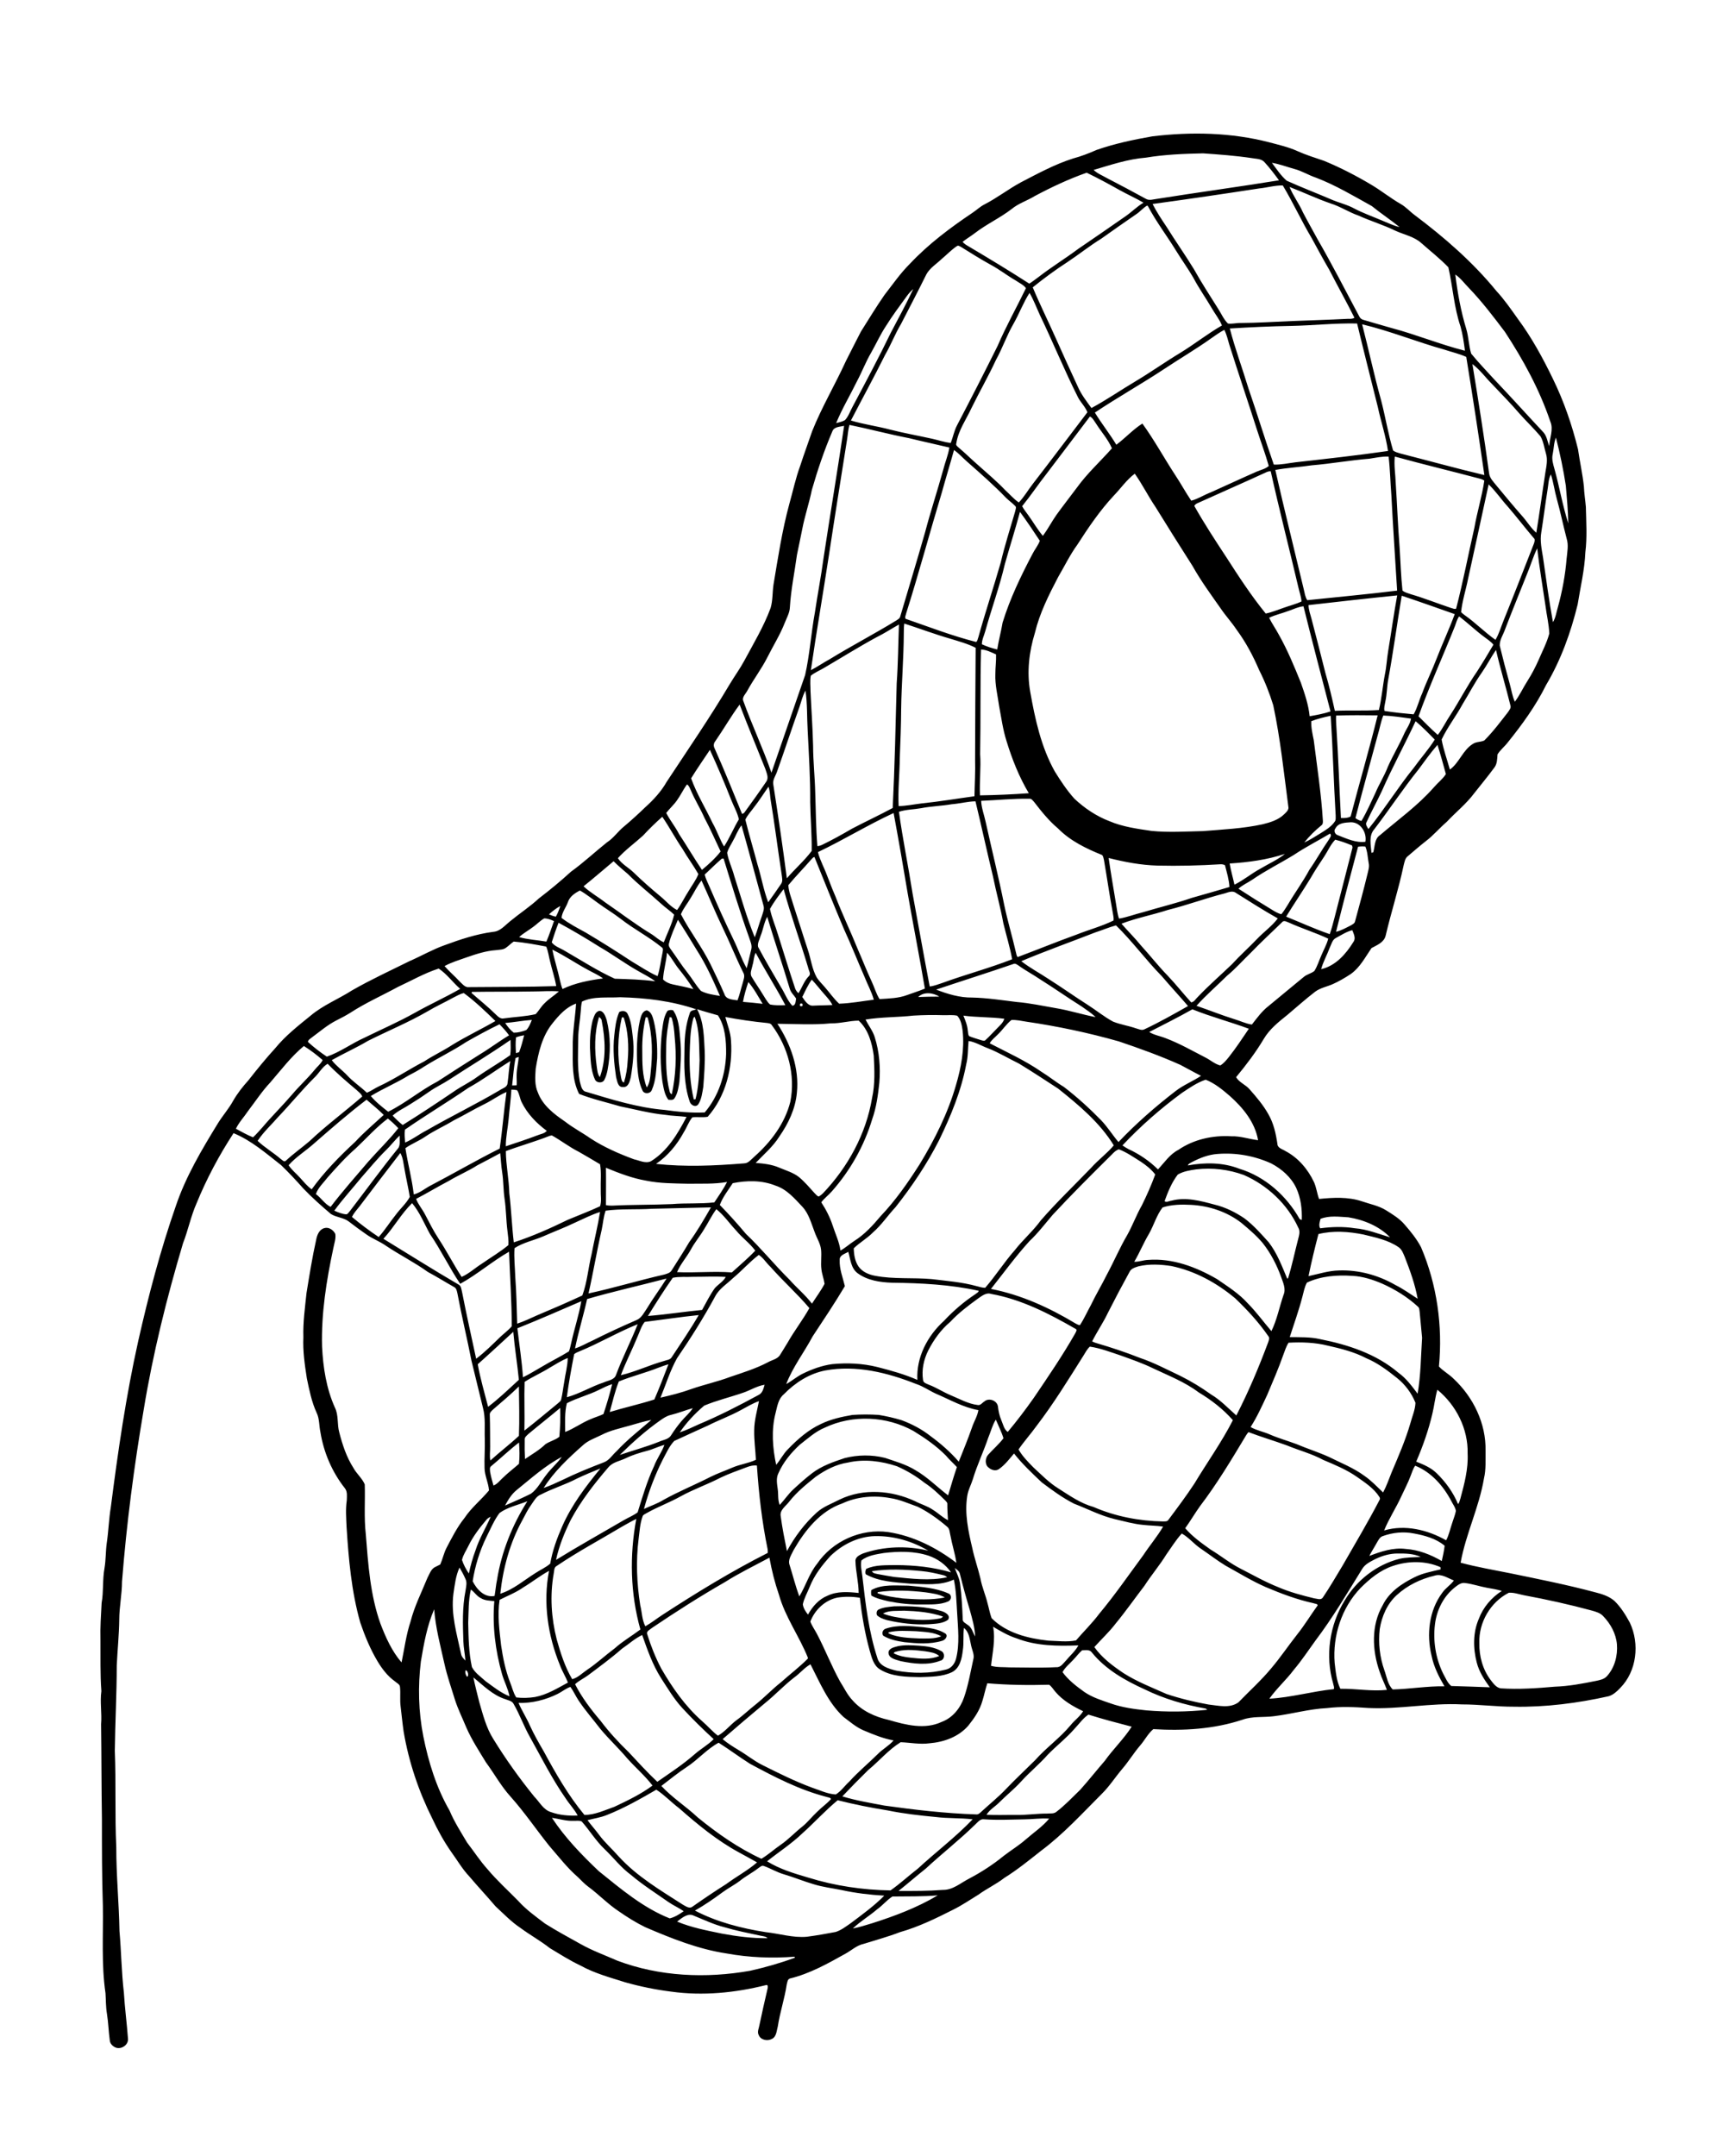 <?xml version="1.0" encoding="utf-8"?>
<!-- Generator: Adobe Illustrator 16.0.0, SVG Export Plug-In . SVG Version: 6.00 Build 0)  -->
<!DOCTYPE svg PUBLIC "-//W3C//DTD SVG 1.1//EN" "http://www.w3.org/Graphics/SVG/1.1/DTD/svg11.dtd">
<svg version="1.1" id="Layer_1" xmlns="http://www.w3.org/2000/svg" xmlns:xlink="http://www.w3.org/1999/xlink" x="0px" y="0px"
	 width="446.003px" height="555.959px" viewBox="0 0 446.003 555.959" enable-background="new 0 0 446.003 555.959"
	 xml:space="preserve">
<g>
	<defs>
		<rect id="SVGID_1_" width="446.003" height="555.959"/>
	</defs>
	<clipPath id="SVGID_2_">
		<use xlink:href="#SVGID_1_"  overflow="visible"/>
	</clipPath>
	<path clip-path="url(#SVGID_2_)" d="M420.426,418.381c-1.101-2.01-2.323-3.999-3.974-5.602c-1.397-1.219-3.222-1.787-4.983-2.228
		c-7.223-1.934-14.562-3.389-21.885-4.899c-4.28-0.864-8.596-1.59-12.811-2.729c1.335-7.423,4.779-14.294,6.025-21.744
		c0.557-2.333,0.368-4.741,0.403-7.115c0.16-7.01-3.152-13.819-8.226-18.555c-1.163-1.184-2.68-1.968-3.798-3.179
		c1.001-10.42-0.499-21.128-4.622-30.769c-1.111-2.106-2.625-3.985-4.187-5.771c-1.329-1.586-3.118-2.663-4.853-3.744
		c-1.902-1.183-4.143-1.579-6.231-2.308c-3.562-1.182-7.36-0.971-11.028-0.601c-0.53-1.417-0.681-2.947-1.304-4.332
		c-1.576-3.344-4.088-6.303-7.396-8.03c-0.773-0.506-2.025-0.746-2.051-1.868c-0.389-2.632-0.973-5.289-2.322-7.615
		c-1.317-2.361-3.084-4.436-4.869-6.448c-1.021-1.188-2.649-1.728-3.462-3.101c2.577-3.121,5.038-6.345,7.113-9.824
		c1.5-2.57,3.864-4.435,6.152-6.266c2.368-1.999,4.676-4.064,7.133-5.953c1.349-1.001,3.046-1.29,4.556-1.961
		c1.628-0.719,3.166-1.635,4.652-2.612c2.371-1.686,3.713-4.339,5.324-6.672c1.42-0.784,3.217-1.428,3.653-3.217
		c1.432-6.077,3.355-12.03,4.643-18.144c0.227-0.819,0.337-1.779,1.063-2.327c1.552-1.321,3.09-2.659,4.693-3.912
		c1.948-1.476,3.51-3.379,5.368-4.958c2.327-2.488,5.03-4.618,7.074-7.361c1.714-2.188,3.504-4.321,5.148-6.562
		c0.801-0.984,0.771-2.267,0.867-3.461c0.691-1.143,1.789-1.975,2.601-3.032c3.737-4.635,7.274-9.49,9.921-14.844
		c3.816-6.424,6.379-13.541,8.148-20.78c0.716-4.477,1.793-8.912,1.989-13.458c0.48-3.885,0.216-7.801,0.13-11.699
		c-0.148-1.762-0.438-3.506-0.509-5.272c-0.341-3.231-1.066-6.403-1.524-9.614c-1.538-6.252-3.651-12.377-6.483-18.165
		c-2.598-5.364-5.468-10.626-9.021-15.419c-1.759-2.464-3.477-4.965-5.537-7.192c-6.083-7.449-13.389-13.798-21.055-19.555
		c-1.252-0.918-2.281-2.123-3.645-2.887c-2.588-1.486-4.914-3.365-7.47-4.896c-3.958-2.36-8.059-4.483-12.319-6.239
		c-2.292-0.777-4.61-1.496-6.819-2.488c-2.341-1.059-4.853-1.63-7.319-2.284c-9.824-2.536-20.123-2.739-30.154-1.528
		c-4.854,0.85-9.707,1.879-14.369,3.503c-1.968,0.87-3.978,1.645-6.056,2.202c-4.725,1.5-9.091,3.889-13.475,6.156
		c-3.238,1.748-6.146,4.036-9.426,5.709c-1.104,0.571-2.002,1.445-3.027,2.126c-5.753,3.868-11.353,8.045-16.114,13.11
		c-2.498,2.464-4.479,5.365-6.631,8.118c-2.13,3.066-4.053,6.262-6.053,9.411c-1.311,2.505-2.56,5.041-3.85,7.556
		c-2.78,6.094-6.225,11.875-8.716,18.1c-1.018,2.98-2.116,5.932-3.086,8.929c-1.191,3.224-1.889,6.6-2.826,9.9
		c-1.854,6.809-2.904,13.801-4.07,20.749c-0.303,2.013-0.165,4.098-0.757,6.066c-1.765,4.759-4.391,9.122-6.786,13.582
		c-1.111,2.054-2.494,3.943-3.696,5.949c-5.113,8.627-10.8,16.892-16.32,25.264c-1.421,2.502-3.4,4.642-5.53,6.558
		c-1.758,1.7-3.565,3.348-5.436,4.921c-1.593,1.263-2.715,3.028-4.446,4.132c-3.125,2.488-6.039,5.234-9.287,7.567
		c-2.647,2.426-5.42,4.704-8.269,6.886c-2.337,2.161-5.017,3.902-7.47,5.928c-1.308,1.04-2.492,2.55-4.281,2.681
		c-4.336,0.561-8.506,1.948-12.594,3.458c-3.128,1.112-6.004,2.794-9.046,4.109c-4.962,2.464-10.007,4.776-14.814,7.539
		c-3.516,2.25-7.48,3.806-10.687,6.524c-3.211,2.601-6.504,5.179-9.129,8.399c-2.419,2.647-4.683,5.427-6.893,8.248
		c-1.479,1.635-2.849,3.376-3.947,5.293c-1.121,2.044-2.683,3.795-3.912,5.774c-4.188,6.83-8.327,13.777-10.894,21.409
		c-3.954,11.346-7.02,22.979-9.662,34.695c-3.162,14.152-5.241,28.508-7.082,42.885c-0.513,3.046-0.585,6.14-1.042,9.191
		c-0.306,2.167-0.224,4.373-0.589,6.537c-0.543,2.967-0.213,6.005-0.743,8.975c-0.169,3.151-0.389,6.311-0.299,9.474
		c0.034,4.421-0.093,8.85,0.234,13.264c-0.396,2.846,0.168,5.699-0.076,8.551c0.11,8.139,0.086,16.283,0.217,24.424
		c0.003,7.46-0.007,14.928,0.244,22.385c0.117,7.508-0.409,15.067,0.678,22.527c0.117,1.775,0.075,3.563,0.375,5.323
		c0.368,2.264,0.416,4.563,0.73,6.831c0.058,0.856,0.746,1.541,1.51,1.854c1.421,0.559,3.242-0.602,3.193-2.168
		c-0.285-4.002-0.829-7.982-1.067-11.987c-0.612-5.266-0.667-10.571-1.135-15.847c-0.127-7.229-0.84-14.435-0.826-21.668
		c-0.389-8.274-0.041-16.567-0.375-24.843c0.086-7.329,0.496-14.648,0.496-21.978c0.186-3.957,0.598-7.9,0.647-11.861
		c0.01-3.282,0.709-6.517,0.715-9.803c1.16-14.858,3.1-29.655,5.599-44.349c2.384-14.51,5.942-28.804,10.14-42.891
		c1.321-3.366,2.013-6.945,3.479-10.255c2.588-6.331,5.812-12.384,9.552-18.106c4.611,1.894,8.396,5.218,12.278,8.255
		c1.985,1.921,3.881,3.934,5.712,6.005c2.24,2.347,4.672,4.501,7.143,6.597c1.425,0.888,3.262,0.884,4.614,1.939
		c1.487,1.163,3.019,2.269,4.57,3.35c1.573,1.111,3.417,1.768,4.993,2.883c3.527,2.374,7.353,4.267,10.805,6.755
		c2.309,1.229,4.521,2.629,6.806,3.909c0.599,0.309,0.678,1.036,0.826,1.627c1.084,5.806,2.488,11.545,3.623,17.343
		c1.015,4.043,1.941,8.114,2.963,12.157c0.702,2.595,0.368,5.299,0.468,7.952c0.086,2.529-0.141,5.058-0.058,7.591
		c0.03,1.975,1.018,3.788,1.148,5.753c-2.019,2.437-4.541,4.428-6.303,7.082c-1.893,2.36-3.259,5.072-4.659,7.739
		c-0.699,1.357-0.991,2.879-1.611,4.27c-0.385,0.217-0.795,0.389-1.187,0.596c-1.198,0.491-1.576,1.864-2.144,2.914
		c-1.507,3.699-3.334,7.292-4.325,11.18c-1.142,3.438-1.59,7.041-2.326,10.571c-2.498-2.895-4.081-6.442-5.44-9.979
		c-2.65-7.419-3.17-15.343-3.789-23.13c-0.482-4.246-0.131-8.534-0.265-12.79c-0.66-1.593-2.113-2.746-2.931-4.271
		c-1.783-2.779-2.822-5.963-3.641-9.139c-0.595-2.105-0.127-4.415-1.135-6.421c-2.209-4.934-3.039-10.347-3.304-15.704
		c-0.234-8.554,1.132-17.054,2.911-25.395c0.228-1.211,0.709-2.437,0.499-3.679c-0.519-1.008-1.679-1.826-2.846-1.469
		c-1.321,0.368-1.864,1.802-2.091,3.024c-1.009,4.535-1.738,9.126-2.485,13.713c-0.396,3.776-0.932,7.565-0.809,11.379
		c-0.165,3.563,0.351,7.112,0.899,10.625c0.629,3.015,1.235,6.074,2.532,8.885c0.747,1.555,0.602,3.327,0.967,4.983
		c0.853,5.261,3.018,10.298,6.328,14.479c0.678,0.871,0.495,2.072,0.471,3.108c-0.337,2.253-0.151,4.531-0.058,6.795
		c0.533,8.311,1.252,16.686,3.544,24.727c1.177,3.445,2.577,6.831,4.446,9.962c1.173,1.955,2.584,3.81,4.456,5.148
		c0.464,0.461,1.3,0.729,1.338,1.483c0.176,1.644-0.062,3.313,0.155,4.962c0.265,2.171,0.465,4.349,0.782,6.517
		c1.321,7.812,3.867,15.391,7.411,22.47c1.39,2.97,2.973,5.859,4.856,8.551c1.551,2.119,2.856,4.426,4.676,6.339
		c2.202,2.61,4.552,5.095,6.758,7.704c2.089,1.924,4.06,4.005,6.441,5.581c2.45,1.82,5.141,3.285,7.54,5.182
		c2.608,1.566,5.178,3.214,7.938,4.511c3.596,2,7.59,3.063,11.486,4.306c3.916,1.107,7.911,1.924,11.95,2.426
		c8.132,1.132,16.448,0.306,24.383-1.68c0.657-0.228,0.506,0.644,0.416,1.012c-0.726,3.069-1.41,6.152-2.064,9.243
		c-0.134,0.863-0.667,1.806-0.176,2.655c0.513,1.249,2.223,1.573,3.342,0.979c1.252-0.556,1.235-2.117,1.565-3.249
		c0.547-3.638,1.755-7.133,2.292-10.767c0.158-0.558,0.189-1.394,0.847-1.587c5.113-1.238,9.748-3.844,14.307-6.39
		c1.559-0.854,2.904-2.154,4.687-2.532c3.135-0.988,6.31-1.838,9.379-3.024c4.811-1.366,9.318-3.568,13.768-5.819
		c2.254-1.118,4.332-2.546,6.476-3.854c2.145-1.562,4.577-2.68,6.672-4.313c3.359-2.083,6.421-4.591,9.521-7.027
		c5.74-4.281,10.571-9.6,15.619-14.641c1.989-1.955,3.481-4.322,5.277-6.436c1.655-1.92,2.96-4.104,4.611-6.028
		c1.188-1.366,2.013-3.056,3.407-4.232c7.715,0.479,15.607,0.018,22.996-2.426c2.591-0.939,5.378-0.554,8.065-0.898
		c4.611-0.551,9.108-1.875,13.761-2.103c3.529-0.426,7.099-0.282,10.64-0.023c8.058,0.381,16.055-1.342,24.114-0.923
		c4.479-0.01,8.933,0.61,13.416,0.592c8.221,0.151,16.428-0.907,24.44-2.693c1.212-0.349,2.155-1.246,3.005-2.138
		C422.238,430.882,422.99,423.8,420.426,418.381 M370.772,358.325c4.858,3.964,7.966,10.124,7.808,16.44
		c0.195,3.965-0.844,7.84-1.868,11.631c-0.169,0.479-0.244,1.029-0.6,1.422c-1.244-3.012-3.196-5.712-5.529-7.971
		c-1.473-1.451-3.382-2.232-5.265-2.979c1.731-4.022,3.196-8.162,4.185-12.432C369.992,362.413,370.19,360.327,370.772,358.325
		 M126.435,373.028c-0.024-2.708-0.003-5.419-0.089-8.127c-0.113-0.675,0.464-1.115,0.888-1.519c2.243-1.93,4.508-3.836,6.62-5.904
		c0.045,4.239,0.179,8.5,0.004,12.731c-2.367,2.216-4.972,4.177-7.367,6.369C126.236,375.406,126.467,374.209,126.435,373.028
		 M326.866,359.688c1.44-3.425,2.935-6.831,4.162-10.337c0.403-1.07,0.74-2.183,1.36-3.149c3.382-0.182,6.833-0.072,10.137,0.757
		c3.386,0.764,6.792,1.615,9.89,3.229c2.935,1.225,5.492,3.145,7.959,5.119c2.092,1.674,3.754,3.899,4.752,6.384
		c-0.066,1.823-0.854,3.538-1.318,5.289c-1.256,4.343-3.069,8.491-4.835,12.646c-0.705,1.738-1.304,3.527-2.195,5.182
		c-1.558-1.462-3.023-3.045-4.797-4.264c-2.813-2.071-6.087-3.348-9.193-4.896c-2.739-1.246-5.623-2.135-8.383-3.317
		c-2.271-0.843-4.607-1.497-6.829-2.464c-1.632-0.729-3.432-1.029-4.983-1.923C324.282,365.334,325.544,362.492,326.866,359.688
		 M318.92,364.956c-2.112-1.854-4.05-3.947-6.489-5.392c-2.512-1.801-5.155-3.414-7.921-4.79c-3.465-1.639-6.862-3.455-10.502-4.673
		c-3.617-1.436-7.306-2.653-11.032-3.752c-0.437-0.134-0.867-0.265-1.246-0.502c1.261-2.505,2.86-4.823,4.062-7.356
		c1.799-3.554,3.661-7.071,5.584-10.561c0.424-0.891,1.456-1.146,2.315-1.428c2.774-0.658,5.676-0.496,8.47-0.069
		c6.104,1.267,11.716,4.347,16.468,8.327c3.117,2.978,6.059,6.167,8.516,9.718c0.424,0.469,0.159,1.08-0.01,1.6
		C324.735,352.51,322.062,358.855,318.92,364.956 M332.271,329.558l-0.229,0.121c-1.363-3.234-2.612-6.59-4.786-9.387
		c-1.951-2.168-3.899-4.377-6.232-6.142c-2.374-1.614-5.003-2.911-7.808-3.575c-3.562-0.957-7.343-1.989-11.018-0.999
		c-0.589,0.045-1.253,0.531-1.793,0.135c0.863-2.395,1.845-4.828,3.403-6.857c1.445-0.851,3.169-1.122,4.811-1.353
		c4.118-0.479,8.341,0.037,12.235,1.459c6.07,2.649,11.232,7.487,14.016,13.523c0.63,1.008,0.199,2.178-0.065,3.23
		C333.954,322.993,333.269,326.324,332.271,329.558 M307.207,310.657c4.656,0.241,9.305,1.765,13.004,4.642
		c1.93,1.614,3.867,3.245,5.491,5.183c2.064,2.601,3.606,5.585,4.746,8.701c0.509,1.494,1.335,3.115,0.643,4.694
		c-1.066,3.101-1.676,6.383-3.124,9.339c-2.051-2.389-3.899-4.955-6.121-7.188c-2.251-2.514-5.138-4.313-7.884-6.215
		c-5.365-3.111-11.477-5.45-17.78-4.962c-1.218,0.037-2.377,0.516-3.595,0.481c1.376-2.326,2.388-4.848,3.778-7.171
		c1.272-2.223,1.958-4.807,3.526-6.837C302.231,310.571,304.768,310.523,307.207,310.657 M294.545,310.788
		c-1.411,2.46-2.368,5.144-3.751,7.618c-1.947,3.296-3.438,6.834-5.255,10.203c-1.324,2.674-2.873,5.227-4.156,7.921
		c-0.947,1.7-1.727,3.499-2.801,5.124c-0.435,0.037-0.795-0.267-1.163-0.424c-6.741-4.061-14.032-7.395-21.795-8.896
		c3.278-4.143,6.386-8.427,9.943-12.339c2.196-2.054,4.01-4.466,5.96-6.744c4.697-5.052,9.573-9.924,14.474-14.783
		c0.829-0.747,1.517-1.762,2.61-2.133c2.056,0.774,3.858,2.071,5.714,3.225c1.357,0.911,2.676,1.95,3.671,3.265
		C296.998,305.54,295.831,308.197,294.545,310.788 M135.324,356.302c2.112-1.373,4.445-2.368,6.575-3.713
		c1.49-0.859,2.942-1.816,4.553-2.439c-0.042,2.146-0.654,4.219-0.936,6.339c-0.272,1.459-0.41,2.952-0.774,4.396
		c-0.09,0.431-0.537,0.645-0.819,0.946c-2.877,2.357-5.726,4.749-8.655,7.034C135.382,364.677,135.182,360.483,135.324,356.302
		 M133.283,279.819c-0.392,0.034-0.785,0.048-1.177,0.041c0.286-2.36,0.403-4.759,0.902-7.081c0.203-0.062,0.609-0.183,0.812-0.245
		c-0.127,1.521-0.523,3.008-0.554,4.539C133.235,277.989,133.342,278.904,133.283,279.819 M133.104,271.547
		c-0.103-1.356-0.144-2.722,0.004-4.071c0.674-0.268,1.383-0.433,2.102-0.533c-0.375,1.455-0.754,2.925-1.294,4.336
		C133.713,271.344,133.307,271.478,133.104,271.547 M132.516,266.265c-0.888-0.681-1.586-1.576-2.203-2.498
		c2.303-0.179,4.574-0.637,6.876-0.792c-0.362,0.919-0.726,1.896-1.435,2.609C134.728,265.993,133.624,266.268,132.516,266.265
		 M131.913,280.938c0.496,0.004,0.992,0.045,1.477,0.161c0.616,0.934,0.681,2.106,1.18,3.101c1.452,2.979,3.83,5.42,6.476,7.375
		c-0.633,0.75-1.693,0.832-2.55,1.204c-2.643,1.011-5.34,1.879-8.021,2.779c-0.021-2.333,0.51-4.62,0.719-6.934
		C131.408,286.057,131.772,283.508,131.913,280.938 M138.744,281.68c-0.874-1.912-0.695-4.077-0.561-6.114
		c0.678-4.139,1.665-8.458,4.384-11.775c1.631-2.048,3.499-4.136,6.035-5.028c-0.251,3.782-0.946,7.533-0.86,11.335
		c0,4.013-0.241,8.283,1.645,11.958c3.424,1.343,7.054,2.157,10.581,3.203c3.868,0.778,7.694,1.817,11.634,2.189
		c1.82,0.299,3.668,0.302,5.495,0.533c-2.268,4.359-4.924,8.812-9.215,11.451c-1.425,0.63-2.949-0.228-4.356-0.526
		c-3.871-1.432-7.694-3.098-11.163-5.354c-2.171-1.523-4.542-2.743-6.63-4.384C142.904,287.245,139.976,285.001,138.744,281.68
		 M188.566,268.323c-0.103-2.116-0.915-4.085-1.466-6.101c3.534,0.657,7.092,1.19,10.674,1.535c0.482,0.065,1.05,0.086,1.324,0.578
		c4.175,5.56,6.143,12.893,4.767,19.765c-1.412,5.581-5.031,10.386-9.298,14.146c-0.802,0.678-1.504,1.721-2.663,1.718
		c-7.536,0.609-15.144,0.949-22.677,0.131c3.005-2.038,5.375-4.894,7.106-8.065c0.816-1.28,1.294-2.774,2.265-3.951
		c1.311-0.134,2.642,0.093,3.95-0.124C187.238,282.661,189.055,275.274,188.566,268.323 M252.829,194.431
		c0.169-8.984-0.003-17.976,0.234-26.957c1.297,0.021,2.663,0.713,3.874,1.264c0.059,1.692-0.192,3.382-0.182,5.078
		c-0.11,2.774,0.588,5.485,0.967,8.214c0.574,3.042,0.98,6.125,1.927,9.084c1.428,4.656,3.234,9.215,5.739,13.41
		c-4.194,0.296-8.396,0.488-12.597,0.55C252.619,201.527,253.081,197.979,252.829,194.431 M344.329,183.279
		c-0.724-3.276-1.483-6.545-2.438-9.762c-1.173-4.659-2.356-9.315-3.582-13.96c-0.318-1.163-0.739-2.319-0.773-3.538
		c7.618-0.86,15.247-1.737,22.876-2.501c-0.871,4.742-1.521,9.517-2.316,14.273c-0.348,2.023-0.427,4.085-0.857,6.094
		c-0.588,3.049-0.805,6.17-1.552,9.188C351.912,183.334,348.109,183.103,344.329,183.279 M355.371,184.449
		c-2.154,8.729-4.694,17.37-6.969,26.072c-0.761,0.416-1.666,0.43-2.505,0.392c-0.424-8.014-0.685-16.041-1.205-24.052
		c-0.048-0.791-0.086-1.583-0.03-2.368C348.227,184.384,351.803,184.394,355.371,184.449 M331.301,209.908
		c-1.507,1.501-3.617,2.138-5.629,2.629c-5.052,1.099-10.22,1.332-15.354,1.755c-4.41,0.094-8.84,0.386-13.24-0.044
		c-3.692-0.548-7.46-1.049-10.921-2.526c-3.359-1.287-6.397-3.331-9.014-5.788c-1.933-2.147-3.533-4.573-5.054-7.019
		c-3.537-6.318-5.086-13.482-6.339-20.543c-0.915-5.065-0.299-10.292,1.202-15.181c1.221-5.09,3.588-9.79,6-14.401
		c1.642-2.798,3.053-5.736,4.962-8.361c2.853-4.433,5.818-8.816,9.429-12.674c1.799-1.865,3.282-4.06,5.378-5.619
		c1.944,2.736,3.427,5.76,5.313,8.534c3.138,5.106,6.341,10.168,9.562,15.223c2.141,3.829,4.742,7.374,7.264,10.963
		c1.287,1.909,2.863,3.606,4.141,5.53c2.363,3.196,4.235,6.727,5.798,10.377c1.476,2.908,2.674,5.96,3.64,9.074
		c1.834,8.61,2.739,17.381,3.886,26.096C332.55,208.77,331.834,209.386,331.301,209.908 M331.456,220.166
		c-1.935,1.559-4.253,2.557-6.376,3.837c-2.299,1.228-4.295,2.959-6.646,4.095c-0.398-1.82-0.929-3.617-1.237-5.451
		C322.021,222.338,326.852,221.691,331.456,220.166 M236.643,355.789c-3.334-1.456-6.847-2.429-10.364-3.327
		c-3.785-0.933-7.731-1.116-11.605-0.737c-2.639,0.355-5.169,1.28-7.554,2.44c-1.534,0.74-2.824,1.882-4.311,2.708
		c1.686-4.401,4.611-8.159,6.81-12.291c2.825-4.288,5.695-8.558,8.32-12.963c-0.53-2.232-1.448-4.428-1.335-6.771
		c-0.083-1.222,1.383-1.563,2.216-2.082c0.564,1.906,0.65,4.188,2.388,5.503c2.539,1.889,5.846,2.37,8.936,2.467
		c7.475,0.09,14.986,0.465,22.306,2.075c-0.018,0.431-0.53,0.57-0.796,0.84c-2.993,1.975-5.729,4.32-8.173,6.939
		C239.248,344.406,236.319,349.988,236.643,355.789 M156.303,301.095c3.348,1.379,6.755,2.697,10.337,3.317
		c3.568,0.736,7.229,0.708,10.856,0.798c3.352-0.055,6.738,0.138,10.058-0.454c-0.943,1.841-2.147,3.541-3.286,5.265
		c-3.616,0.424-7.281,0.128-10.911,0.44c-5.162,0.228-10.334,0.137-15.491,0.403c-0.527-0.004-1.05-0.031-1.56-0.138
		C156.31,307.515,156.355,304.305,156.303,301.095 M200.534,263.967c4.607,0.041,9.218,0.34,13.818-0.111
		c2.413,0.055,4.752-0.684,7.151-0.695c2.491,2.292,3.448,5.778,3.885,9.029c0.192,3.631,0.364,7.323-0.43,10.898
		c-1.535,9.256-6.229,17.831-12.67,24.589c-0.323,0.311-0.674,0.6-1.063,0.83c-0.482-0.083-0.744-0.548-1.077-0.84
		c-1.308-1.442-2.567-2.942-4.068-4.188c-1.503-1.171-3.368-1.689-5.096-2.426c-1.913-0.826-4.002-1.047-6.056-1.212
		c2.109-2.212,4.498-4.212,6.125-6.834c2.319-3.324,4.126-7.133,4.501-11.21C206.222,275.476,203.957,269.193,200.534,263.967
		 M206.975,259.393c-0.567,0.159-0.76-0.034-0.571-0.588C206.958,258.637,207.151,258.832,206.975,259.393 M206.954,257.064
		c0.744-1.525,1.453-3.1,2.451-4.477c1.135,1.197,2.13,2.523,3.234,3.754c0.76,0.871,1.569,1.731,2.082,2.788
		c-1.635,0.092-3.272,0.075-4.904,0.165C208.448,259.442,207.632,258.038,206.954,257.064 M243.216,261.75
		c1.228,0.049,2.487-0.148,3.698,0.138c0.98,1.043,1.205,2.526,1.4,3.889c0.51,4.71-0.375,9.445-1.703,13.956
		c-2.082,7.26-5.491,14.069-9.41,20.501c-3.001,4.704-6.205,9.312-10.062,13.36c-1.986,2.368-4.108,4.685-6.742,6.347
		c-1.235,0.783-2.308,1.806-3.602,2.498c-0.289-2.24-1.301-4.268-1.982-6.394c-0.695-2.144-1.728-4.16-2.96-6.043
		c0.775-1.053,1.862-1.82,2.708-2.807c4.739-5.349,8.338-11.71,10.406-18.554c1.094-3.057,1.521-6.28,1.865-9.487
		c0.319-3.943,0.007-7.956-1.188-11.734c-0.513-1.655-1.613-3.014-2.381-4.538c4.091-0.675,8.265-0.565,12.38-1.022
		C238.164,261.713,240.689,261.661,243.216,261.75 M236.853,257.071c1.429-1.435,3.854-1.122,5.44-0.107
		C240.479,256.968,238.666,256.998,236.853,257.071 M200.041,305.695c2.911,0.933,4.938,3.335,6.965,5.484
		c1.676,1.824,2.268,4.294,3.152,6.545c0.526,1.5,1.466,2.873,1.641,4.487c0.173,1.679-0.127,3.372,0.087,5.056
		c0.14,1.272,0.636,2.48,0.812,3.754c-0.936,1.785-2.165,3.409-3.249,5.112c-1.706-2.25-3.905-4.046-5.767-6.155
		c-3.875-3.826-7.305-8.083-11.259-11.826c-2.154-2.574-4.401-5.065-6.744-7.467c0.753-2.052,2.161-3.8,3.334-5.619
		C192.667,304.34,196.532,304.284,200.041,305.695 M184.787,311.772c1.965,1.565,3.383,3.685,5.103,5.502
		c1.518,1.851,3.51,3.255,4.935,5.192c-1.882,1.999-4.022,3.761-6.039,5.619c-4.704-0.368-9.428,0.148-14.135-0.079
		c0.884-2.12,2.47-3.83,3.561-5.833c0.994-1.844,2.357-3.443,3.424-5.244C182.72,315.23,183.573,313.386,184.787,311.772
		 M178.855,329.211c2.784,0.01,5.578-0.145,8.362,0.031c-0.664,1.208-1.913,1.878-2.815,2.876c-1.28,1.762-2.229,3.737-3.296,5.633
		c-4.656,0.458-9.301,1.18-13.967,1.56c2.054-3.334,4.15-6.645,6.4-9.849C175.277,329.091,177.087,329.318,178.855,329.211
		 M180.242,339.076c-2.15,3.699-4.58,7.244-6.94,10.819c-0.406,0.757-1.352,0.76-2.068,1.034c-3.751,1.043-7.285,2.765-11.08,3.646
		c1.273-3.411,2.966-6.646,4.339-10.018c0.564-1.253,0.936-2.626,1.806-3.713C170.945,340.26,175.583,339.551,180.242,339.076
		 M169.837,352.647c0.853-0.313,1.706-0.637,2.587-0.877c-1.163,3.037-2.34,6.091-3.63,9.073c-3.792,1.214-7.701,2.068-11.513,3.231
		c0.729-2.636,1.338-5.337,2.346-7.876C162.958,354.829,166.489,353.986,169.837,352.647 M194.987,376.394
		c-1.9,0.895-4.04,1.152-5.981,1.973c-1.916,0.832-3.902,1.517-5.777,2.449c-3.967,2.037-8.117,3.706-12.019,5.878
		c-1.604,0.997-3.4,1.586-5.1,2.377c1.184-4.35,2.777-8.597,4.803-12.625c0.913-1.684,1.68-3.506,3.005-4.91
		c2.89-1.366,5.832-2.653,8.74-3.995c2.783-1.404,5.732-2.464,8.464-3.971c1.525-0.826,3.015-1.728,4.656-2.307
		c-0.485,2.502-1.222,4.987-1.228,7.562C194.501,371.353,194.87,373.868,194.987,376.394 M195.744,359.639
		c-5.048,2.743-10.168,5.375-15.471,7.599c-1.621,0.729-3.22,1.531-4.921,2.075c1.766-2.574,3.937-4.89,6.315-6.896
		c3.279-1.366,6.768-2.185,10.123-3.351c1.83-0.635,3.503-1.718,5.44-2.021C196.952,357.995,196.718,359.145,195.744,359.639
		 M175.752,366.463c-0.957,1.129-1.824,2.326-2.619,3.571c-0.64,1.102-2.047,1.205-3.107,1.694
		c-3.314,1.33-6.765,2.261-10.144,3.405c3.272-3.21,6.699-6.287,10.457-8.922c0.829-0.589,1.7-1.163,2.708-1.387
		c1.92-0.464,3.754-1.218,5.657-1.748C177.899,364.354,176.705,365.304,175.752,366.463 M155.67,364.595
		c-1.125,0.54-2.333,0.874-3.472,1.384c-2.216,0.922-4.163,2.381-6.407,3.24c0.021-2.467-0.189-5.01,0.437-7.415
		c2.674-1.394,5.64-2.112,8.334-3.465c1.087-0.547,2.185-1.084,3.345-1.452C157.281,359.485,156.499,362.055,155.67,364.595
		 M150.319,372.681c1.377-1.297,3.207-1.879,4.862-2.711c2.275-1.181,4.801-1.693,7.247-2.392c1.852-0.523,3.692-1.105,5.588-1.469
		c-3.042,2.625-6.228,5.109-8.97,8.068c-1.105,0.971-1.889,2.381-3.342,2.895c-3.578,1.369-7.133,2.813-10.577,4.497
		c-1.607,0.75-3.214,1.51-4.89,2.089C142.904,379.432,146.603,375.97,150.319,372.681 M156.953,378.307
		c1.146-1.365,3.022-1.597,4.546-2.356c1.721-0.833,3.551-1.376,5.392-1.865c1.538-0.396,2.959-1.139,4.498-1.538
		c-0.692,1.909-1.948,3.55-2.664,5.457c-1.793,3.837-2.99,7.907-4.243,11.938c-1.08,0.808-2.346,1.317-3.513,1.984
		c-5.85,3.417-11.771,6.71-17.538,10.269c0.771-3.575,2.157-6.985,3.768-10.254C149.831,386.995,153.309,382.543,156.953,378.307
		 M143.572,403.781c5.467-3.706,11.303-6.814,16.967-10.203c1.194-0.654,2.361-1.359,3.593-1.938
		c-1.763,9.418-1.542,19.264,1.059,28.507c-2.178,1.641-4.566,3.007-6.603,4.841c-2.429,1.807-4.645,3.888-7.168,5.574
		c-1.242,0.833-2.34,2.007-3.819,2.395c-1.876-3.172-2.997-6.716-3.988-10.243c-1.404-5.513-1.786-11.311-0.791-16.927
		C142.99,405.098,142.849,404.166,143.572,403.781 M165.157,413.917c-0.898-5.66-1.146-11.454-0.42-17.148
		c0.258-1.955,0.344-3.962,1.036-5.822c0.141-0.438,0.65-0.551,0.988-0.788c2.838-1.618,5.925-2.727,8.777-4.322
		c3.328-1.838,6.931-3.08,10.303-4.824c2.222-1.073,4.566-1.865,6.868-2.742c0.805-0.311,1.669-0.514,2.536-0.393
		c0.488,7.227,1.3,14.452,2.763,21.547c0.041,0.317,0.062,0.641,0.034,0.975c-9.366,4.74-18.33,10.229-27.125,15.945
		c-1.497,0.971-2.894,2.096-4.452,2.97C165.587,417.645,165.615,415.707,165.157,413.917 M198.046,351.268
		c-3.087,1.617-6.425,2.643-9.711,3.762c-3.241,1.221-6.637,1.951-9.91,3.083c-2.622,0.963-5.337,1.641-8.055,2.26
		c1.407-3.392,2.474-6.95,4.27-10.168c3.524-5.158,6.865-10.453,9.845-15.952c1.036-1.989,3.014-3.179,4.587-4.694
		c2.305-1.905,4.277-4.19,6.665-5.993c1.166,0.742,1.961,2.115,3.014,3.083c3.224,3.657,6.886,6.906,10.034,10.63
		c-1.689,3.038-3.851,5.798-5.571,8.826c-0.654,1.059-1.287,2.133-1.958,3.182C200.589,350.452,199.126,350.635,198.046,351.268
		 M251.944,331.619c-3.773-1.049-7.693-1.338-11.564-1.816c-4.869-0.44-9.817,0.072-14.641-0.856
		c-1.618-0.292-3.267-0.988-4.253-2.361c-0.957-1.365-1.222-3.093-1.256-4.72c1.517-1.504,3.437-2.537,4.927-4.075
		c2.22-1.92,3.837-4.396,5.839-6.524c4.271-5.401,8.132-11.148,11.252-17.294c3.021-6.225,5.694-12.687,6.985-19.514
		c0.51-1.982,0.413-4.04,0.612-6.06c1.762,0.269,3.3,1.257,4.952,1.865c2.801,1.078,5.354,2.664,8.048,3.964
		c3.42,2.069,6.755,4.285,10.11,6.459c5.34,4.26,10.731,8.746,14.352,14.635c-1.765,2.099-4.025,3.74-5.853,5.795
		c-4.336,4.507-8.871,8.825-12.977,13.546c-2.013,2.777-4.645,5.014-6.74,7.719c-2.719,3.076-4.913,6.572-7.608,9.665
		C253.38,332.043,252.661,331.795,251.944,331.619 M254.261,268.116c-0.313,0.403-0.791,0.172-1.18,0.073
		c-1.036-0.327-2.086-0.62-3.083-1.032c-0.331-0.407-0.252-0.978-0.358-1.453c-0.097-1.352-0.637-2.598-1.125-3.837
		c3.502,0.472,7.05,0.338,10.553,0.806c-0.329,1.121-1.294,1.847-2.054,2.67C256.085,266.255,255.234,267.249,254.261,268.116
		 M250.816,257.208c-3.221,0.055-6.368-0.901-9.339-2.051c6.668-2.236,13.382-4.352,20.03-6.637
		c0.437-0.158,0.825,0.196,1.187,0.403c1.817,1.324,3.816,2.357,5.667,3.626c3.587,2.24,7.033,4.687,10.619,6.93
		c1.232,0.888,2.546,1.693,3.623,2.777c-3.437-0.671-6.789-1.748-10.25-2.319c-3.358-0.574-6.695-1.307-10.1-1.583
		C258.452,257.887,254.649,257.298,250.816,257.208 M262.516,246.765c-0.348-0.344-0.341-0.884-0.481-1.315
		c-0.937-4.067-2.141-8.065-2.997-12.149c-1.436-7.147-3.204-14.222-4.772-21.338c-0.389-1.827-1.091-3.599-1.174-5.478
		c4.164-0.169,8.32-0.616,12.491-0.537c0.519-0.051,0.814,0.475,1.142,0.795c1.886,2.439,3.823,4.876,6.198,6.865
		c3.147,3.21,7.284,5.199,11.396,6.858c0.282,0.364,0.345,0.839,0.454,1.283c0.803,4.601,1.446,9.225,2.316,13.812
		c0.086,0.585,0.248,1.184,0.147,1.786c-3.052,1.49-6.358,2.368-9.511,3.62C272.618,242.804,267.598,244.869,262.516,246.765
		 M285.982,221.222c4.134,1.054,8.349,1.845,12.622,1.962c5.423,0.124,10.85-0.007,16.263-0.344
		c0.385-0.011,0.777,0.058,1.125,0.251c0.461,1.848,1.05,3.699,1.152,5.612c-3.211,0.977-6.452,1.869-9.676,2.794
		c-4.198,1.452-8.52,2.468-12.766,3.751c-2.027,0.499-3.985,1.263-6.046,1.611c-0.435-1.243-0.552-2.557-0.778-3.837
		C287.235,229.089,286.541,225.166,285.982,221.222 M329.832,163.555c-0.778-1.448-1.731-2.801-2.454-4.277
		c1.651-0.778,3.452-1.16,5.151-1.813c1.222-0.417,2.405-1.019,3.709-1.139c2.25,9.057,4.618,18.082,6.972,27.111
		c-1.744,0.592-3.571,0.915-5.382,1.236c-0.3-2.984-1.279-5.826-2.261-8.637C333.844,171.796,332.096,167.543,329.832,163.555
		 M340.791,212.865c0.434-0.259,0.481-0.771,0.454-1.222c-0.416-6.971-1.493-13.881-2.356-20.804
		c-0.32-1.614-0.713-3.238-0.634-4.89c1.617-0.623,3.307-1.042,5.004-1.39c0.553,8.565,0.767,17.157,1.286,25.728
		c-0.027,0.506,0.111,1.105-0.23,1.545c-0.949,1.401-2.453,2.254-3.857,3.132c-1.318,0.791-2.604,1.648-4.016,2.267
		C337.722,215.617,339.194,214.165,340.791,212.865 M357.359,180.87c0.42-1.872,0.386-3.805,0.743-5.684
		c1.318-7.171,2.274-14.401,3.479-21.589c4.572,1.528,9.125,3.145,13.674,4.749c-1.452,3.922-3.228,7.714-4.735,11.613
		c-1.128,2.963-2.56,5.795-3.65,8.771c-0.822,1.782-1.231,3.744-2.216,5.45c-2.513-0.22-5.03-0.478-7.519-0.874
		C356.95,182.488,357.225,181.669,357.359,180.87 M374.2,156.725c-3.428-1.146-6.786-2.495-10.255-3.506
		c-0.736-0.279-1.556-0.431-2.168-0.947c-0.402-3.716-0.502-7.47-0.75-11.203c-0.437-5.489-0.63-10.991-0.993-16.483
		c-0.069-2.288-0.489-4.58-0.238-6.868c7.36,2.027,14.782,3.802,22.156,5.76c0.331,0.093,0.641,0.238,0.933,0.434
		c-0.596,4.088-1.841,8.055-2.554,12.122c-1.582,6.968-2.932,13.995-4.721,20.911C375.136,157.145,374.653,156.811,374.2,156.725
		 M360.394,152.286c-7.711,0.95-15.456,1.645-23.185,2.464c-0.547-0.85-0.674-1.876-0.904-2.836
		c-2.444-10.247-5.004-20.47-7.333-30.741c3.121-0.578,6.296-0.726,9.436-1.201c4.968-0.41,9.882-1.308,14.854-1.7
		c1.634-0.255,3.27-0.619,4.934-0.547c0.402,3.31,0.443,6.655,0.716,9.979C359.328,135.9,359.906,144.093,360.394,152.286
		 M334.949,151.556c0.261,1.174,0.701,2.316,0.783,3.528c-1.486,0.701-3.1,1.076-4.635,1.641c-1.528,0.509-3.014,1.163-4.601,1.466
		c-3.727-4.58-6.972-9.556-10.164-14.525c-2.856-4.342-5.715-8.702-8.263-13.227c0.2-0.333,0.489-0.571,0.871-0.716
		c5.915-2.687,11.874-5.278,17.779-7.996c0.334-0.148,0.692-0.224,1.067-0.224C330.024,131.554,332.592,141.53,334.949,151.556
		 M324.182,121.596c-3.971,1.738-7.896,3.585-11.857,5.351c-1.714,0.64-3.267,1.689-5.038,2.15
		c-1.477-2.164-2.708-4.483-4.167-6.658c-2.862-4.38-5.367-8.991-8.44-13.231c-2.44,1.546-4.401,3.741-6.717,5.461
		c-1.717-2.849-3.816-5.45-5.536-8.289c5.818-3.899,11.94-7.319,17.786-11.176c4.071-2.712,8.3-5.172,12.281-8.014
		c1.084-0.747,2.146-1.538,3.326-2.137c0.619,1.214,0.905,2.56,1.302,3.86c2.333,7.378,4.816,14.707,7.178,22.081
		c0.98,3.053,2.119,6.06,2.983,9.15C326.418,120.922,325.224,121.145,324.182,121.596 M282.711,109.195
		c1.352,2.143,3.104,4.06,4.116,6.4c-3.001,3.393-6.397,6.462-9.051,10.158c-1.762,2.357-3.578,4.673-5.3,7.057
		c-1.211,1.748-2.202,3.644-3.461,5.358c-1.421-1.662-2.491-3.582-3.774-5.344c-0.537-0.764-1.149-1.48-1.572-2.312
		c2.212-2.722,4.157-5.644,6.327-8.4c3.737-4.893,7.433-9.824,11.16-14.724C281.895,107.746,282.24,108.561,282.711,109.195
		 M268.228,139.437c-0.454,1.229-1.325,2.244-1.905,3.407c-2.994,5.702-5.816,11.534-7.704,17.7c-0.387,2.32-1.017,4.591-1.38,6.913
		c-1.36-0.32-2.702-0.746-3.962-1.345c0-1.184,0.581-2.264,0.882-3.386c1.603-5.791,3.691-11.448,5.051-17.305
		c1.26-4.49,2.688-8.932,3.895-13.437C264.896,134.407,266.577,136.919,268.228,139.437 M256.149,225.995
		c0.806,4.033,1.931,7.994,2.667,12.044c0.747,3.097,1.703,6.156,2.274,9.29c-5.915,2.323-12.067,3.937-18.03,6.122
		c-1.066,0.333-2.116,0.788-3.237,0.894c-1.528-7.941-2.926-15.911-4.405-23.863c-1.102-7.071-2.557-14.094-3.537-21.172
		c1.844-0.602,3.813-0.589,5.709-0.925c2.608-0.51,5.275-0.575,7.893-1.022c2.059-0.156,4.074-0.713,6.143-0.754
		C253.19,213.057,254.581,219.547,256.149,225.995 M251.528,195.811c0.091,3.166-0.109,6.328-0.161,9.49
		c-4.557,0.613-9.095,1.387-13.672,1.855c-1.961,0.234-3.908,0.65-5.888,0.685c-0.213-4.122,0.252-8.242,0.293-12.364
		c0.165-4.246,0.337-8.488,0.358-12.738c0.093-6.545,0.657-13.073,0.685-19.621c0.003-0.784,0.01-1.569,0.12-2.343
		c3.958,1.283,7.859,2.756,11.865,3.909c2.209,0.681,4.476,1.284,6.545,2.343C251.601,176.617,251.553,186.218,251.528,195.811
		 M234.173,230.517c1.427,8.134,3.024,16.245,4.407,24.386c-1.477,0.609-3.007,1.084-4.507,1.631
		c-2.288,0.877-4.78,0.912-7.192,1.067c-0.901-1.408-1.318-3.052-2.037-4.549c-1.29-2.76-2.388-5.605-3.613-8.393
		c-1.844-4.556-3.971-8.988-5.743-13.571c-1.187-2.646-2.061-5.416-3.276-8.045c-0.44-1.101-0.98-2.175-1.218-3.338
		c6.614-3.148,12.866-7.002,19.518-10.075C231.802,216.574,233.01,223.545,234.173,230.517 M217.718,239.594
		c1.858,4.036,3.496,8.172,5.278,12.247c0.768,1.985,1.841,3.86,2.406,5.921c-2.977,0.369-5.939,0.933-8.937,1.029
		c-1.404-1.287-2.477-2.88-3.73-4.304c-0.678-0.809-1.466-1.535-2.037-2.423c-1.269-2.243-1.52-4.855-2.34-7.261
		c-1.269-3.805-2.439-7.645-3.695-11.454c-0.475-1.69-1.211-3.348-1.308-5.117c1.865-2.264,3.93-4.349,5.85-6.562
		c0.265-0.262,0.489-0.637,0.884-0.702C212.615,227.182,215.089,233.421,217.718,239.594 M208.472,249.514
		c0.106,0.695,0.833,1.601,0.162,2.192c-1.225,1.239-1.742,2.946-2.671,4.388c-0.361-0.345-0.681-0.744-0.843-1.212
		c-1.538-4.573-2.941-9.191-4.394-13.787c-0.66-2.254-1.641-4.426-2.102-6.728c0.977-1.81,2.271-3.479,3.52-5.12
		C203.999,236.081,206.449,242.732,208.472,249.514 M203.723,254.93c0.276,0.992,1.088,1.68,1.635,2.523
		c-0.124,0.654-0.083,1.844-0.988,1.854c-1.3-1.393-1.934-3.252-2.949-4.841c-1.985-3.417-4.015-6.81-5.863-10.302
		c-0.237-0.961,0.382-1.903,0.619-2.812c0.682-1.617,0.878-3.417,1.731-4.962C199.756,242.598,201.875,248.723,203.723,254.93
		 M202.584,259.166c-1.318,0.045-2.663,0.103-3.957-0.178c-0.812-0.72-1.276-1.728-1.872-2.616c-0.887-1.5-1.92-2.907-2.797-4.411
		c-0.661-0.957-0.014-2.089,0.155-3.097c0.347-1.049,0.299-2.216,0.818-3.204C197.344,250.237,200.172,254.59,202.584,259.166
		 M196.731,258.822c-1.689-0.199-3.382-0.372-5.075-0.499c0.306-1.744,0.822-3.448,1.38-5.124
		C194.501,254.903,195.555,256.916,196.731,258.822 M156.221,312.158c3.978-0.527,8-0.231,11.995-0.493
		c5.058-0.089,10.116-0.268,15.171-0.354c-1.755,3.065-3.54,6.12-5.616,8.987c-1.427,2.44-2.976,4.804-4.483,7.192
		c-0.392,0.736-1.242,0.925-1.975,1.148c-6.535,1.477-12.952,3.455-19.504,4.858c1.249-5.454,2.144-10.983,3.407-16.437
		C155.55,315.427,155.674,313.74,156.221,312.158 M171.943,329.655c-1.618,2.598-3.469,5.041-5.041,7.666
		c-0.785,1.126-1.411,2.54-2.77,3.068c-3.796,1.646-7.554,3.381-11.249,5.241c-1.521,0.668-2.956,1.548-4.553,2.051
		c0.874-4.283,2.172-8.472,3.118-12.737C158.213,332.969,165.122,331.454,171.943,329.655 M149.473,348.429
		c5.117-2.092,9.889-4.94,15.02-6.996c-1.734,4.392-3.923,8.59-5.568,13.015c-0.419,1.377-2.071,1.469-3.193,1.996
		c-3.255,1.069-6.204,2.918-9.518,3.818c0.489-3.719,1.177-7.425,1.889-11.104C148.503,348.818,148.991,348.618,149.473,348.429
		 M136.346,369.698c2.697-2.254,5.464-4.419,8.158-6.676c0.083,2.477-0.003,4.962-0.213,7.432c-1.067,0.861-2.464,1.153-3.586,1.91
		c-1.566,1.528-3.489,2.602-5.282,3.834c-0.089-1.635-0.117-3.27-0.079-4.9C135.241,370.568,135.895,370.141,136.346,369.698
		 M144.92,375.64c-1.159,1.652-2.745,2.946-3.95,4.563c-1.318,1.641-2.268,3.664-3.998,4.924c-2.192,1.102-4.453,2.078-6.696,3.063
		c0.795-1.467,1.679-2.948,3-4.006C137.023,381.17,140.63,377.884,144.92,375.64 M137.051,387.959
		c0.715-0.98,1.29-2.209,2.519-2.633c3.01-1.565,6.283-2.525,9.28-4.108c1.982-0.926,3.995-1.782,6.032-2.591
		c-3.775,4.624-7.45,9.428-9.858,14.927c-1.353,3.083-2.526,6.27-3.09,9.601c-1.129,1.008-2.546,1.597-3.799,2.429
		c-2.97,1.853-5.702,4.271-9.084,5.337c0.709-6.609,2.487-13.179,5.726-19.014C135.482,390.561,136.153,389.191,137.051,387.959
		 M134.973,409.3c2.264-1.358,4.335-3.015,6.654-4.273c-1.589,8.183-0.32,16.723,2.836,24.383c0.561,1.527,1.452,2.904,2.037,4.421
		c-2.708,1.459-5.402,3.139-8.468,3.72c-1.604,0.252-3.248,0.307-4.859,0.114c-0.788-1.194-1.07-2.632-1.607-3.937
		c-1.184-3.038-1.823-6.249-2.302-9.464c-0.44-3.9-0.987-7.854-0.389-11.768C130.919,411.457,133.083,410.628,134.973,409.3
		 M143.833,436.765c1.125-0.563,2.106-1.402,3.304-1.819c0.805,1.104,1.355,2.371,2.112,3.513c1.721,2.581,3.779,4.908,5.657,7.367
		c2.189,2.623,4.701,4.949,6.896,7.561c2.123,2.374,4.569,4.462,6.517,6.999c-3.011,2.232-6.428,3.864-9.806,5.461
		c-2.516,0.877-5.056,2.119-7.764,2.108c-4.156-5.009-7.404-10.691-10.498-16.396c-1.273-2.191-2.539-4.39-3.586-6.698
		c-0.863-1.979-2.064-3.789-2.9-5.774C137.25,439.171,140.712,438.304,143.833,436.765 M162.112,451.713
		c-2.577-2.48-5-5.127-7.158-7.979c-2.498-2.936-4.858-6.029-6.61-9.478c0.953-0.888,2.151-1.449,3.207-2.194
		c3.011-2.259,6.056-4.478,8.888-6.958c1.735-1.178,3.31-2.636,5.217-3.534c1.332,3.802,2.677,7.652,4.845,11.08
		c1.703,2.626,3.31,5.344,5.43,7.667c2.594,2.82,5.336,5.505,8.162,8.096c-1.432,1.476-3.273,2.468-4.814,3.82
		c-3.025,2.674-6.421,4.876-9.721,7.181C166.953,456.974,164.548,454.318,162.112,451.713 M181.089,443.751
		c-4.319-3.806-7.653-8.582-10.519-13.537c-1.473-2.811-2.66-5.777-3.6-8.802c-0.361-0.836,0.706-1.208,1.191-1.659
		c6.139-4.139,12.384-8.131,18.812-11.812c3.702-2.345,7.649-4.25,11.503-6.318c0.581,3.248,1.383,6.462,2.464,9.583
		c1.617,5.771,5.243,10.681,7.453,16.207v0.23c-2.175,2.202-4.666,4.077-6.972,6.143c-2.233,1.758-4.18,3.836-6.4,5.612
		c-1.734,1.358-3.317,2.91-5.116,4.19c-1.632,1.242-2.911,2.928-4.715,3.944C183.711,446.394,182.496,444.966,181.089,443.751
		 M220.667,402.538c0.086,2.743,0.815,5.433,0.826,8.19c-2.674-0.282-5.52-0.496-8.018,0.7c-2.257,0.902-3.898,2.803-5.051,4.88
		c-0.616-0.777-1.194-1.654-1.332-2.655c0.338-1.56,1.139-2.96,1.741-4.422c1.187-3.045,3.218-5.671,5.406-8.06
		c3.056-2.952,7.116-4.985,11.414-5.099c4.82-0.107,9.652,1.28,13.784,3.747c-5.533-1.335-11.455-1.132-16.843,0.729
		C221.765,400.917,220.581,401.448,220.667,402.538 M222.205,402.335c1.625-1.287,3.79-1.565,5.77-1.909
		c3.849-0.458,7.853-0.533,11.576,0.698c2.295,0.795,4.401,2.261,5.77,4.291c-4.578-1.353-9.365-1.848-14.128-1.876
		c-2.598,0.059-5.357-0.131-7.766,0.988c-0.18,0.43-0.304,0.925-0.09,1.383c3.42,1.92,7.498,2.055,11.316,2.402
		c3.797,0.106,7.847,0.626,11.397-1.036c0.606,2.862,0.674,5.812,0.857,8.729c0.21,3.875,0.681,7.842-0.286,11.655
		c-0.345,1.328-1.256,2.542-2.663,2.828c-4.136,1.053-8.53,1.024-12.715,0.274c-1.928-0.471-4.376-1.131-4.941-3.322
		c-2.212-6.776-3.045-13.902-3.844-20.952C222.311,405.112,221.909,403.708,222.205,402.335 M244.319,406.678
		c-4.508,0.98-9.125,0.357-13.653-0.075c-1.397-0.21-2.78-0.488-4.17-0.727c-0.571-0.152-1.302-0.152-1.583-0.764
		c4.219-0.641,8.526-0.447,12.759-0.031c1.875,0.159,3.71,0.588,5.533,1.029C243.621,406.182,244,406.385,244.319,406.678
		 M229.118,395.027c-7.013-0.975-14.38,2.326-18.352,8.182c-2.034,2.502-2.911,5.678-4.576,8.396
		c-0.985-2.636-1.659-5.368-2.499-8.049c-0.53-1.41,0.506-2.729,1.064-3.961c2.904-5.026,6.854-10.013,12.532-11.958
		c3.83-1.789,8.255-2.136,12.387-1.364c2.457,0.363,4.725,1.406,7.051,2.222c2.735,1.346,5.233,3.145,7.549,5.121
		c0.74,0.522,0.671,1.514,0.892,2.309c0.427,2.36,1.198,4.652,1.535,7.033C241.547,399.039,235.569,395.997,229.118,395.027
		 M202.994,399.94c-0.602-2.971-1.201-5.942-1.6-8.947c-0.348-1.682,1.373-2.683,2.233-3.867c1.92-2.45,4.356-4.394,6.758-6.338
		c2.498-1.769,5.289-3.232,8.348-3.686c4.188-0.964,8.589-0.389,12.627,0.949c2.517,1.111,4.911,2.513,7.068,4.227
		c1.992,1.29,3.72,2.938,5.406,4.6c0.2,0.255,0.551,0.496,0.533,0.871c-0.011,1.4,0.08,2.801,0.169,4.205
		c-1.408-0.692-2.522-1.824-3.845-2.647c-1.417-0.986-3.103-1.44-4.62-2.229c-6.047-2.825-13.372-3.39-19.479-0.441
		c-2.017,1.058-4.236,1.814-5.939,3.376C207.543,392.845,204.99,396.244,202.994,399.94 M244.57,385.561
		c-2.831-2.137-5.34-4.725-8.437-6.496c-2.419-1.493-5.182-2.259-7.849-3.169c-3.387-0.851-7.002-0.806-10.385,0.051
		c-2.948,0.98-5.96,2.013-8.451,3.93c-1.676,1.283-3.245,2.698-4.793,4.129c-1.322,1.211-2.302,2.729-3.531,4.026
		c-0.533-1.314-0.306-2.746-0.509-4.112c-0.179-1.355-0.464-2.794,0.183-4.071c1.228-2.808,3.227-5.223,5.453-7.298
		c2.089-1.617,4.075-3.458,6.552-4.47c7.168-3.382,15.911-2.969,22.814,0.871c3.001,1.831,5.915,3.853,8.396,6.362
		c0.863,1.06,1.903,1.95,2.825,2.959C245.999,380.671,245.311,383.124,244.57,385.561 M197.237,439.209
		c2.671-2.137,4.989-4.666,7.708-6.748c1.442-1.029,2.557-2.48,4.122-3.338c2.44,4.735,4.529,9.869,8.51,13.568
		c1.658,1.228,3.238,2.633,5.158,3.455c2.519,1.063,5.061,2.112,7.766,2.601c-1.166,1.363-2.804,2.22-4.058,3.496
		c-2.422,2.402-5.064,4.577-7.356,7.109c-1.187,1.079-2.119,2.467-3.489,3.326c-2.164-0.112-4.177-1.121-6.214-1.789
		c-4.384-1.624-8.572-3.716-12.742-5.805c-2.182-1.084-4.057-2.653-6.156-3.871c-1.408-0.856-2.822-1.727-4.077-2.801
		C189.991,445.309,193.59,442.233,197.237,439.209 M229.242,443.465c-3.511-0.781-6.979-2.347-9.367-5.105
		c-1.324-1.395-2.119-3.166-3.155-4.764c-2.216-3.983-3.851-8.258-5.977-12.291c-0.554-1.076-1.291-2.061-1.71-3.195
		c1.142-3.032,3.816-5.568,7.037-6.198c1.889-0.289,3.843-0.261,5.729,0.056c0.537,4.59,1.297,9.166,2.543,13.626
		c0.519,1.775,0.981,3.867,2.711,4.879c3.063,1.858,6.772,1.894,10.244,1.955c2.794-0.121,5.729-0.049,8.306-1.298
		c2.003-1.032,2.499-3.461,2.746-5.502c0.32-1.951,0.06-3.929,0.296-5.884c1.384,1.084,1.483,2.938,1.858,4.521
		c0.238,1.216,0.95,2.409,0.544,3.68c-0.716,3.245-1.277,6.545-2.364,9.695c-0.941,2.774-2.962,5.297-5.767,6.329
		C238.55,446.029,233.629,444.749,229.242,443.465 M249.604,418.951c-0.512-0.426-1.373-0.722-1.266-1.531
		c-0.12-2.99-0.279-5.987-0.667-8.956c-0.173-1.479-0.878-2.805-1.384-4.178c0.513,0.42,1.181,0.798,1.317,1.511
		c0.792,3.173,1.655,6.331,2.602,9.463c0.599,2.188,1.25,4.395,1.339,6.676C250.923,420.927,250.692,419.585,249.604,418.951
		 M247.32,376.879c-2.137-2.474-4.614-4.635-7.246-6.565c-2.255-1.789-4.835-3.146-7.525-4.143c-1.928-0.575-3.892-1.03-5.874-1.355
		c-2.261-0.142-4.539-0.148-6.796,0.01c-2.75,0.481-5.527,1.077-8.052,2.302c-3.303,1.504-6.07,3.947-8.565,6.534
		c-1.214,1.187-1.947,2.747-3.045,4.022c-0.932-4.369-1.294-8.997-0.151-13.364c0.433-1.693,0.684-3.634,2.116-4.811
		c2.915-2.99,6.589-5.36,10.736-6.152c7.949-1.455,16.041,0.561,23.419,3.492c1.806,0.589,3.362,1.706,5.075,2.495
		c3.609,1.531,7.064,3.559,10.974,4.242c-0.268,1.597-1.174,2.987-1.673,4.516C249.681,371.064,248.479,373.964,247.32,376.879
		 M252.238,362.269c-2.522-0.3-4.749-1.601-7.058-2.55c-1.907-0.792-3.634-1.958-5.567-2.681c-0.603-0.282-1.477-0.468-1.518-1.273
		c-0.386-2.573,0.189-5.236,1.345-7.549c1.421-2.776,3.266-5.357,5.667-7.374c2.116-2.278,4.604-4.149,7.106-5.977
		c1.035-0.687,2.143-1.687,3.481-1.236c7.795,1.397,14.938,5.09,21.74,8.995c0.568,0.234,0.059,0.826-0.083,1.18
		c-3.251,5.705-6.957,11.133-10.643,16.565c-2.133,3.039-4.38,5.994-6.761,8.843c-0.991-0.698-1.198-2.009-1.659-3.052
		c-0.485-1.125-0.733-2.319-0.867-3.527c-0.23-1.538-2.354-2.312-3.513-1.269C253.363,361.67,252.942,362.406,252.238,362.269
		 M288.519,294.467c-1.548-1.823-2.813-3.885-4.476-5.619c-3.011-3.083-6.211-5.998-9.632-8.615
		c-1.992-1.194-3.788-2.67-5.764-3.888c-4.188-2.894-8.837-5.01-13.348-7.34c0.496-0.912,1.37-1.521,2.072-2.261
		c1.252-1.18,2.181-2.673,3.534-3.751c1.278-0.075,2.543,0.238,3.802,0.427c8.058,1.177,16.049,2.863,23.887,5.086
		c5.375,1.814,10.715,3.74,15.894,6.06c1.782,0.922,3.521,1.93,5.323,2.825c-2.119,1.414-4.53,2.353-6.551,3.918
		C298.041,285.335,293.055,289.681,288.519,294.467 M293.014,265.143c-1.935-0.677-3.992-0.966-5.892-1.731
		c-2.339-1.252-4.391-2.965-6.627-4.38c-3.362-2.133-6.601-4.456-9.969-6.579c-2.337-1.572-4.862-2.873-7.077-4.625
		c6.313-2.66,12.769-4.951,19.151-7.439c1.769-0.558,3.479-1.318,5.275-1.79c4.239,4.126,7.734,8.951,11.882,13.169
		c2.192,2.581,4.501,5.058,6.699,7.632c-3.699,2.096-7.405,4.192-11.252,6.001C294.485,265.777,293.715,265.312,293.014,265.143
		 M301.113,251.462c-2.382-2.443-4.471-5.148-6.775-7.656c-1.59-1.965-3.403-3.733-5.048-5.64c3.885-1.487,8.004-2.261,11.961-3.544
		c4.958-1.229,9.748-3.028,14.697-4.281c0.945-0.282,2.029-0.791,2.924-0.079c3.555,2.216,7.079,4.494,10.743,6.538
		c-1.519,2.02-3.627,3.479-5.354,5.306c-2.126,2.226-4.435,4.274-6.511,6.551c-2.932,2.805-6.001,5.472-8.795,8.417
		c-0.536,0.475-0.901,1.287-1.68,1.38C305.181,256.162,303.264,253.705,301.113,251.462 M328.238,234.646
		c-2.952-1.786-5.881-3.616-8.768-5.502c1.061-0.988,2.419-1.538,3.604-2.35c3.44-2.375,7.204-4.219,10.76-6.414
		c2.982-1.993,6.186-3.614,9.263-5.451c0.521,0.53-0.083,1.104-0.341,1.603c-1.758,2.52-3.228,5.224-4.996,7.736
		c-1.662,3.1-3.761,5.929-5.533,8.96c-0.534,0.846-1.053,1.71-1.689,2.485C329.693,235.54,328.961,235.073,328.238,234.646
		 M338.1,226.364c1.071-1.89,2.271-3.693,3.474-5.496c0.96-1.448,1.634-3.11,2.861-4.363c1.483,0.372,2.933,0.902,4.339,1.493
		c0.028,0.135,0.083,0.403,0.111,0.537c-1.508,6.022-3.111,12.019-4.629,18.038c-0.388,1.435-0.736,2.887-1.242,4.287
		c-3.833-1.304-7.501-3.011-11.252-4.514C333.827,232.991,336.056,229.732,338.1,226.364 M345.13,215.359
		c-0.753-0.196-1.204-1.177-0.629-1.789c0.74-1.459,2.58-1.462,3.994-1.559c2.525,0.003,4.13,2.708,3.72,5.031
		C349.714,217.362,347.394,216.23,345.13,215.359 M351.189,211.681c-0.563-0.145-1.104-0.382-1.549-0.751
		c1.824-7.126,3.834-14.21,5.733-21.323c0.52-1.697,0.795-3.465,1.453-5.117c2.396,0.1,4.778,0.468,7.156,0.792
		c-0.252,1.524-1.298,2.752-1.876,4.153c-1.266,2.804-2.849,5.447-4.098,8.255c-0.888,2.35-2.264,4.473-3.231,6.789
		C353.637,206.905,352.553,209.368,351.189,211.681 M352.546,211.894c1.249-2.725,2.711-5.347,3.97-8.066
		c2.667-6.063,5.851-11.878,8.648-17.879c1.737,1.477,3.345,3.114,4.937,4.745c-1.589,2.547-3.629,4.787-5.374,7.23
		c-4.136,5.109-7.594,10.729-11.733,15.832C352.651,213.199,352.111,212.548,352.546,211.894 M365.91,184.686
		c2.836-7.88,6.317-15.515,9.418-23.295c0.303-0.84,0.522-1.728,1.061-2.457c2.219,1.676,4.221,3.627,6.465,5.282
		c0.819,0.633,1.731,1.184,2.381,2.009c-1.383,2.347-2.786,4.687-4.267,6.979c-2.477,3.568-4.453,7.453-6.813,11.097
		c-1.148,1.693-2.016,3.568-3.271,5.189C369.147,187.972,367.552,186.3,365.91,184.686 M377.806,158.6
		c-0.324-0.241-0.637-0.488-0.909-0.767c0.293-2.915,1.232-5.729,1.801-8.599c1.789-8.107,3.537-16.224,5.303-24.335
		c1.827,1.735,3.233,3.854,4.931,5.716c2.292,2.649,4.415,5.437,6.689,8.1c0.446,0.368,0.21,0.939,0.079,1.401
		c-2.581,6.592-5.138,13.199-7.798,19.761c-0.701,1.703-1.197,3.503-2.137,5.099C382.98,163.015,380.597,160.548,377.806,158.6
		 M392.668,133.075c-2.258-2.567-4.437-5.203-6.617-7.832c-0.765-0.977-1.766-1.902-1.931-3.193
		c-1.283-9.414-2.773-18.801-4.309-28.178c1.979,1.473,3.413,3.524,5.155,5.251c2.343,2.481,4.748,4.907,6.971,7.501
		c1.772,2.003,3.728,3.844,5.447,5.891c0.775,1.363,0.96,2.966,1.411,4.456c0.475,1.566,0.12,3.2-0.146,4.77
		c-0.808,5.206-1.496,10.429-2.35,15.628C394.87,136.137,393.924,134.469,392.668,133.075 M382.898,122.491
		c-7.239-1.721-14.415-3.71-21.623-5.551c-0.665-0.203-1.359-0.365-1.917-0.781c-1.282-4.291-1.991-8.726-3.125-13.055
		c-1.803-6.448-3.176-13.01-4.867-19.486c7.226,1.717,14.12,4.552,21.271,6.544c1.855,0.634,3.805,1.043,5.591,1.869
		C379.884,102.168,381.436,112.323,382.898,122.491 M355.419,104.959c0.812,3.788,2.067,7.481,2.615,11.321
		c-7.945,1.149-15.926,2.02-23.897,2.921c-1.848,0.227-3.686,0.654-5.554,0.588c-2.289-6.503-4.281-13.124-6.538-19.641
		c-1.569-5.161-3.451-10.23-4.812-15.449c5.255-0.328,10.517-0.572,15.784-0.665c5.688-0.11,11.362-0.75,17.055-0.626
		C351.799,90.603,353.623,97.778,355.419,104.959 M347.143,82.228c-4.642,0.241-9.287,0.358-13.929,0.554
		c-4.425,0.175-8.843,0.478-13.269,0.499c-1.069-0.031-2.144,0.299-3.199,0.137c-1.077-1.066-1.677-2.488-2.481-3.747
		c-2.13-3.396-4.329-6.751-6.28-10.258c-2.246-3.678-4.744-7.194-7.016-10.856c-1.304-1.937-2.595-3.881-3.658-5.96
		c9.174-1.249,18.337-2.601,27.49-4.008c2.041-0.197,4.04-0.819,6.101-0.771c2.667,4.428,4.811,9.16,7.468,13.606
		c1.489,2.738,2.973,5.481,4.545,8.172c2.109,4.136,4.404,8.183,6.47,12.336C348.729,82.352,347.876,82.135,347.143,82.228
		 M303.422,64.72c1.435,2.326,3.042,4.545,4.415,6.91c1.404,2.67,3.159,5.13,4.683,7.732c0.868,1.534,2.017,2.918,2.691,4.555
		c-3.702,2.116-7.04,4.79-10.677,7.013c-3.985,2.398-7.777,5.103-11.779,7.48c-3.757,2.23-7.364,4.732-11.214,6.796
		c-1.277-1.754-2.625-3.492-3.503-5.491c-1.931-4.157-3.826-8.331-5.694-12.512c-1.945-4.387-4.102-8.688-5.943-13.113
		c2.866-2.316,5.847-4.511,8.943-6.514c2.956-1.955,5.715-4.181,8.736-6.039c2.967-2.092,5.922-4.198,8.927-6.242
		c1.025-0.654,1.806-1.627,2.842-2.264l0.23,0.048C298.209,57.15,301.026,60.804,303.422,64.72 M268.283,81.312
		c3.376,7.01,6.307,14.229,9.813,21.176c0.702,1.332,1.868,2.388,2.401,3.813c-4.687,6.146-9.332,12.332-14.066,18.447
		c-1.231,1.583-2.232,3.348-3.624,4.807c-1.307-0.891-2.336-2.113-3.502-3.173c-2.182-2.295-4.618-4.325-6.976-6.438
		c-1.716-1.49-3.32-3.1-5.065-4.559c-0.295-0.282-0.77-0.578-0.581-1.06c0.502-3.358,2.546-6.142,3.937-9.156
		c2.026-4.147,4.343-8.145,6.276-12.333c1.665-2.997,2.767-6.269,4.477-9.242c1.515-2.636,2.554-5.519,4.202-8.073
		C266.648,77.366,267.392,79.375,268.283,81.312 M249.454,119.022c3.41,3.014,6.854,6.005,10.01,9.291
		c0.795,0.808,1.765,1.431,2.529,2.274c0.199,0.4-0.069,0.847-0.124,1.259c-1.276,4.395-2.685,8.754-3.73,13.21
		c-1.848,6.446-3.985,12.801-5.77,19.263c-0.184,0.392-0.177,0.953-0.582,1.201c-6.188-1.566-12.16-3.885-18.187-5.97
		c-0.268-0.444,0.08-0.946,0.148-1.393c3.263-10.306,6.053-20.746,9.178-31.093c1.018-3.689,2.147-7.343,3.165-11.032
		C247.327,116.892,248.322,118.038,249.454,119.022 M243.288,121.193c-1.478,5.358-3.232,10.633-4.649,16.008
		c-2.071,7.274-4.277,14.51-6.424,21.764c-0.124,0.53-0.647,0.764-1.053,1.046c-5.657,3.461-11.542,6.527-17.198,9.993
		c-1.631,0.877-3.145,1.954-4.797,2.794c1.431-9.831,3.124-19.621,4.628-29.438c1.514-10.023,3.125-20.036,4.711-30.05
		c0.206-1.253,0.261-2.532,0.613-3.754c5.144,1.053,10.216,2.426,15.375,3.417c3.455,0.86,6.942,1.586,10.404,2.419
		C244.57,117.377,243.775,119.246,243.288,121.193 M212.456,172.278c4.56-2.663,9.04-5.471,13.685-7.993
		c1.982-0.967,3.823-2.189,5.747-3.259c-0.193,5.048-0.22,10.103-0.582,15.144c-0.278,10.718-0.502,21.454-1.029,32.159
		c-3.45,1.855-7.012,3.51-10.483,5.327c-2.57,1.5-5.172,2.952-7.86,4.239c-0.347,0.152-0.708,0.248-1.084,0.283
		c-0.388-4.608-0.392-9.25-0.56-13.875c-0.09-3.984-0.534-7.952-0.547-11.94c-0.107-4.71-0.455-9.408-0.665-14.108
		c0.007-1.342-0.178-2.704,0.073-4.029C210.148,173.414,211.352,172.925,212.456,172.278 M209.377,219.406
		c-1.896,2.546-4.349,4.638-6.407,7.057c-1.039-8.052-2.233-16.09-3.482-24.114c-0.279-1.284,0.647-2.364,1.001-3.53
		c1.961-5.51,3.781-11.067,5.746-16.572c0.486-1.404,0.802-2.881,1.545-4.181c0.506,3.396,0.361,6.864,0.565,10.295
		c0.306,6.146,0.698,12.292,0.653,18.447C209.06,211.006,209.435,215.215,209.377,219.406 M201.618,225.376
		c0.089,0.86,0.413,1.851-0.193,2.608c-1.05,1.573-2.158,3.114-3.262,4.656c-1.205-3.142-1.752-6.48-2.746-9.687
		c-1.029-3.878-2.185-7.725-3.152-11.613c0.564-1.215,1.524-2.185,2.295-3.269c1.321-1.672,2.44-3.485,3.664-5.223
		c0.393,0.974,0.383,2.04,0.517,3.073C199.814,212.389,200.623,218.897,201.618,225.376 M196.952,233.511
		c0.278,0.915-0.169,1.823-0.424,2.69c-0.667,1.807-1.142,3.672-1.837,5.468c-2.106-5.137-3.586-10.509-5.285-15.791
		c-0.523-2.023-1.494-3.919-1.834-5.984c0.278-1.07,0.935-1.995,1.434-2.969c0.795-1.356,1.28-2.884,2.268-4.122
		C193.228,219.684,195.059,226.608,196.952,233.511 M193.222,241.69c0.302,0.984,0.843,1.999,0.578,3.059
		c-0.41,1.627-0.75,3.275-1.191,4.9c-1.335-2.361-2.195-4.945-3.393-7.371c-2.195-4.535-4.256-9.139-6.252-13.767
		c-0.423-0.995-0.943-1.958-1.184-3.015c1.48-1.362,2.894-2.808,4.425-4.108c0.114-0.007,0.337-0.021,0.448-0.024
		C188.759,228.163,190.809,234.987,193.222,241.69 M186.409,239.174c1.857,3.827,3.42,7.791,5.315,11.6
		c0.548,0.877,0.045,1.872-0.165,2.777c-0.461,1.452-0.75,2.956-1.321,4.373c-1.222-0.193-2.966-0.189-3.379-1.631
		c-1.091-2.536-2.302-5.017-3.496-7.501c-2.223-4.556-5.389-8.579-7.718-13.062c0.62-1.511,1.693-2.767,2.502-4.171
		c0.956-1.5,1.675-3.148,2.814-4.525C182.806,231.064,184.485,235.176,186.409,239.174 M179.815,245.099
		c2.368,3.679,4.16,7.688,5.905,11.686c-1.662-0.285-3.417-0.495-4.917-1.294c-1.328-1.476-2.291-3.234-3.527-4.786
		c-1.5-1.855-2.746-3.892-4.153-5.812c-0.344-0.492-0.788-1.029-0.554-1.662c0.523-2.109,1.483-4.077,2.302-6.076
		C176.571,239.766,178.205,242.429,179.815,245.099 M175.091,249.821c1.352,1.665,2.622,3.399,3.775,5.209
		c-1.731-0.509-3.507-0.819-5.265-1.204c-0.953-0.193-1.889-0.592-2.567-1.301c0.131-2.319,0.819-4.569,1.022-6.882
		C173.236,246.906,174.004,248.482,175.091,249.821 M179.613,260.247c-0.596,0.254-1.532,0.217-1.686,1.005
		c-0.998,2.835-1.343,5.87-1.356,8.867c-0.097,4.597-0.193,9.335,1.287,13.747c0.199,0.956,1.438,1.806,2.233,0.925
		c0.884-1.338,1.056-3.004,1.324-4.545c0.231-3.052,0.475-6.111,0.369-9.174c-0.21-3.678-0.186-7.529-1.969-10.867
		c1.773,0.589,3.579,1.064,5.372,1.587c1.92,2.907,2.137,6.569,2.116,9.965c-0.175,5.42-1.968,10.921-5.516,15.071
		c-3.444,0.165-6.896-0.161-10.306-0.643c-6.923-0.568-13.578-2.663-20.198-4.649c-1.294-0.203-1.432-1.728-1.734-2.746
		c-0.685-3.637-0.424-7.37-0.393-11.052c0-2.347,0.492-4.649,0.647-6.985c0.069-0.84,0.104-1.693,0.324-2.506
		c3.066-1.451,6.552-0.908,9.83-1.121C166.602,257.287,173.302,258.075,179.613,260.247 M180.462,273.371
		c-0.106,3.355-0.213,6.765-1.046,10.037c-0.113,0.01-0.34,0.034-0.454,0.048c-0.922-3.912-1.146-7.945-1.056-11.954
		c0.1-2.718,0.127-5.457,0.736-8.12c0.134-0.424,0.127-0.981,0.554-1.229C180.528,265.725,180.29,269.62,180.462,273.371
		 M158.592,252.353c-4.477-2.04-8.623-4.724-12.88-7.178c-1.135-0.708-2.577-1.108-3.393-2.205c0.55-1.693,1.101-3.393,1.765-5.045
		c3.589,1.941,7.102,4.019,10.554,6.204c3.389,1.955,6.541,4.288,9.948,6.218c1.483,0.877,3.066,1.603,4.435,2.667
		C165.563,252.553,162.07,252.463,158.592,252.353 M151.754,250.116c1.27,0.713,2.633,1.274,3.799,2.165
		c-3.582,0.464-7.167,1.156-10.454,2.722c-0.557-1.394-0.764-2.887-1.156-4.329c-0.489-1.941-1.08-3.857-1.472-5.822
		C145.671,246.404,148.616,248.444,151.754,250.116 M144.174,255.618c-1.167,1.071-2.554,1.873-3.658,3.015
		c-0.918,0.839-1.493,1.972-2.357,2.859c-2.67,0.616-5.44,0.702-8.148,1.084c-0.977,0.234-1.648-0.581-2.282-1.166
		c-1.933-1.913-4.081-3.589-6.101-5.399l0.128-0.262c5.271-0.086,10.55-0.02,15.825-0.116
		C139.78,255.636,141.978,255.436,144.174,255.618 M127.791,263.261c-3.62,2.103-7.422,3.892-10.997,6.077
		c-2.384,1.559-4.976,2.763-7.357,4.329c-3.974,2.054-7.691,4.587-11.758,6.462c-1.042,0.485-1.972,1.19-3.041,1.62
		c-1.645-1.572-3.572-2.821-5.107-4.507c-1.27-1.349-2.842-2.412-3.95-3.899c3.062-1.73,6.287-3.155,9.314-4.955
		c5.121-2.574,10.444-4.759,15.416-7.632c2.109-1.27,4.36-2.278,6.511-3.472c0.918-0.454,1.809-1.015,2.821-1.232
		C122.561,258.196,125.2,260.732,127.791,263.261 M105.439,277.273c1.362-0.688,2.701-1.421,3.974-2.264
		c3.548-2.234,7.36-4.023,10.856-6.346c2.815-1.596,5.667-3.169,8.582-4.562c0.874,0.898,1.731,1.824,2.464,2.846
		c-2.574,1.531-4.952,3.361-7.522,4.899c-3.641,2.309-7.285,4.608-10.887,6.972c-4.439,2.305-8.289,5.612-12.777,7.829
		c-1.579-1.246-3.193-2.498-4.476-4.054C98.828,280.655,102.28,279.238,105.439,277.273 M105.948,284.626
		c1.631-0.994,3.224-2.047,4.783-3.152c1.635-1.173,3.486-1.995,5.165-3.1c5.254-3.431,10.65-6.655,15.801-10.247
		c0.024,1.304,0.103,2.629-0.079,3.926c-2.774,1.979-5.75,3.65-8.531,5.619c-1.871,1.401-4.015,2.364-5.928,3.706
		c-4.374,2.974-8.792,5.892-13.279,8.688c-0.936-0.727-1.789-1.556-2.595-2.419C102.662,286.385,104.403,285.646,105.948,284.626
		 M104.454,291.264c5.348-3.713,10.95-7.061,16.325-10.746c3.764-2.082,7.219-4.663,10.866-6.934
		c-0.396,1.889-0.437,3.826-0.726,5.736c-0.093,1.043-1.29,1.27-2.013,1.778c-6.176,3.647-12.645,6.769-18.856,10.351
		c-1.896,0.964-3.582,2.315-5.547,3.146C104.417,293.487,104.313,292.368,104.454,291.264 M109.637,293.112
		c2.357-1.614,4.993-2.753,7.425-4.243c2.667-1.328,5.213-2.877,7.89-4.184c1.955-0.943,3.693-2.289,5.699-3.125
		c-0.688,4.848-1.043,9.752-1.755,14.59c-6.005,2.994-11.806,6.383-17.759,9.494c-1.483,0.742-2.763,1.93-4.405,2.321
		c-0.464-4.019-1.541-7.938-2.157-11.926C106.165,294.904,108.023,294.216,109.637,293.112 M115.827,304.456
		c2.388-1.434,4.972-2.511,7.326-4.008c1.982-0.998,3.923-2.079,5.884-3.118c0.172,1.645,0.237,3.3,0.502,4.938
		c0.351,2.261,0.283,4.559,0.616,6.823c0.417,2.738,0.386,5.52,0.743,8.266c0.128,1.218,0.345,2.446,0.245,3.678
		c-2.116,1.758-4.511,3.159-6.769,4.735c-1.789,1.114-3.351,2.604-5.295,3.465c-2.092-3.222-3.844-6.659-5.957-9.869
		c-1.297-1.979-2.363-4.095-3.454-6.19c-0.706-1.396-1.783-2.588-2.333-4.057C110.204,307.633,112.964,305.95,115.827,304.456
		 M130.486,296.803c3.733-1.402,7.597-2.456,11.3-3.938c0.141-0.031,0.423-0.086,0.564-0.114c2.368,1.312,4.515,3.008,6.944,4.222
		c1.848,1.047,3.675,2.135,5.495,3.222c0.386,2.191,0.103,4.436,0.179,6.651c-0.055,1.384,0.272,2.832-0.182,4.174
		c-2.715,1.267-5.537,2.319-8.3,3.482c-4.532,2.205-9.153,4.273-13.953,5.829c-0.496-4.215-0.644-8.462-1.156-12.673
		C131.291,304.02,130.516,300.43,130.486,296.803 M132.722,321.82c2.257-1.466,4.955-1.986,7.405-3.039
		c2.712-1.201,5.492-2.233,8.162-3.523c2.147-0.96,4.246-2.055,6.497-2.764c-0.585,3.655-1.494,7.247-2.182,10.884
		c-0.867,3.528-1.132,7.227-2.388,10.641c-3.874,1.807-7.807,3.499-11.751,5.157c-1.672,0.736-3.317,1.553-5.058,2.113
		c-0.127-4.006-0.183-8.018-0.489-12.016C132.846,326.788,132.54,324.301,132.722,321.82 M149.951,335.504
		c-0.626,3.642-1.824,7.158-2.604,10.768c-0.18,0.723-0.311,1.466-0.592,2.165c-2.285,1.424-4.728,2.594-7.034,3.987
		c-1.603,0.898-3.152,1.906-4.817,2.688c-0.293-4.229-0.95-8.42-1.442-12.628C139.005,340.268,144.473,337.865,149.951,335.504
		 M126.69,378.038c2.433-1.992,4.69-4.197,7.195-6.104c0.114,1.824,0.203,3.68-0.017,5.499c-1.428,1.253-2.952,2.402-4.305,3.744
		c-0.712,0.66-1.318,1.507-2.271,1.841c-0.334-1.146-0.65-2.302-0.863-3.472C126.411,379.05,126.215,378.372,126.69,378.038
		 M128.841,390.119c2.123-1.548,4.786-2.062,7.192-3.038c-3.91,6.153-6.673,13.076-7.825,20.288
		c-0.296,1.359-0.382,2.753-0.63,4.126c-2.598,0.523-4.614-1.7-5.65-3.795c0.609-3.913,1.793-7.768,3.524-11.335
		C126.521,394.256,127.42,392.023,128.841,390.119 M124.013,412.049c1.043,0.661,2.306,0.651,3.493,0.781
		c-0.53,6.331,0.268,12.756,2.002,18.853c0.561,1.925,1.538,3.711,1.927,5.688c-2.274-0.891-4.194-2.463-6.152-3.878
		c-1.249-1.142-2.763-2.14-3.551-3.671c-0.819-3.734-0.871-7.588-0.957-11.394c0.124-2.862,0.024-5.768,0.688-8.574
		C122.399,410.483,122.971,411.55,124.013,412.049 M130.313,438.097c0.764,0.324,1.763,0.428,2.182,1.253
		c1.59,2.749,2.639,5.771,4.212,8.53c2.98,5.34,5.722,10.829,9.235,15.85c0.964,1.5,2.247,2.783,3.066,4.381
		c-2.308,0.109-4.665-0.087-6.85-0.871c-2.003-0.575-2.96-2.605-4.33-3.988c-3.836-4.725-7.387-9.687-10.573-14.872
		c-1.835-2.89-2.667-6.239-3.617-9.483c-0.533-2.126-1.091-4.246-1.521-6.394C124.677,434.587,127.089,437.072,130.313,438.097
		 M147.914,469.479c0.702,0.048,1.48-0.148,2.137,0.165c2.051,2.309,3.654,5.01,5.915,7.143c2.285,2.189,4.215,4.746,6.782,6.631
		c3.015,2.553,6.352,4.673,9.583,6.935c1.284,0.908,2.739,1.527,4.03,2.426c-1.091,0.788-2.285,1.526-3.603,1.854
		c-6.886-2.732-12.597-7.595-18.306-12.185c-4.425-4.202-8.706-8.623-12.074-13.736
		C144.225,468.952,146.029,469.572,147.914,469.479 M179.052,493.969c2.563,1.042,5.071,2.247,7.773,2.929
		c3.007,0.9,6.094,1.503,9.163,2.156c0.674,0.173,1.473,0.155,2.006,0.683c-3.96,0.051-7.914-0.458-11.802-1.185
		c-3.899-0.809-7.843-1.545-11.531-3.097C175.883,494.547,177.452,493.102,179.052,493.969 M178.68,491.567
		c-0.843,0.712-1.807-0.097-2.577-0.499c-5.792-3.717-11.823-7.275-16.507-12.402c-1.648-1.896-3.568-3.55-5.061-5.581
		c-0.947-1.297-2.041-2.477-2.98-3.774c1.648-0.44,3.355-0.675,4.948-1.318c4.466-1.761,8.651-4.139,12.797-6.541
		c2.112,1.355,3.84,3.242,5.853,4.749c4.803,4.225,9.786,8.334,15.429,11.399c1.579,0.84,3.135,1.728,4.704,2.595
		c-2.45,2.123-5.34,3.653-7.942,5.578C184.409,487.63,181.526,489.575,178.68,491.567 M179.988,468.605
		c-3.012-2.84-6.579-5.075-9.388-8.121c2.168-1.645,4.268-3.387,6.549-4.876c2.894-1.889,5.172-4.611,8.223-6.27
		c2.736,1.741,5.341,3.689,8.08,5.423c6.3,3.399,12.742,6.734,19.707,8.534c0.392,0.168,0.991,0.116,1.211,0.561
		c-1.091,1.229-2.464,2.157-3.613,3.327c-1.315,1.219-2.406,2.66-3.806,3.788c-1.916,1.512-3.582,3.324-5.605,4.711
		c-1.676,1.149-3.19,2.544-4.941,3.582C190.452,476.523,185.053,472.734,179.988,468.605 M206.972,472.707
		c3.107-2.77,5.901-5.888,9.115-8.534c4.256,1.077,8.572,1.927,12.91,2.626c4.081,0.842,8.225,1.297,12.367,1.692
		c3.165,0.396,6.369,0.217,9.538,0.596c-4.391,4.593-9.501,8.434-14.162,12.741c-2.371,1.824-4.577,3.879-7.023,5.589
		c-7.158-0.111-14.332-1.163-21.18-3.29c-3.664-1.073-7.401-2.181-10.663-4.215C200.898,477.5,204.174,475.395,206.972,472.707
		 M228.134,465.55c-3.638-0.695-7.312-1.291-10.853-2.375c2.195-2.315,4.439-4.59,6.716-6.827c2.832-2.318,5.192-5.195,8.331-7.136
		c2.48,0.1,4.966,0.612,7.46,0.272c3.703-0.305,7.495-1.659,9.979-4.533c1.535-1.906,2.966-3.978,3.637-6.355
		c0.482-1.514,0.765-3.083,1.28-4.583c5.292,0.451,10.629,0.526,15.939,0.375c0.674,0.465,1.08,1.215,1.62,1.824
		c1.909,2.254,4.521,3.757,7.157,5.006c-0.843,1.404-2.232,2.344-3.244,3.613c-2.757,3.321-6.331,5.823-9.182,9.054
		c-2.477,2.456-5.034,4.834-7.446,7.36c-2.013,2.133-4.311,3.96-6.462,5.949c-0.364,0.351-0.777,0.723-1.327,0.627
		C243.831,467.563,235.962,466.64,228.134,465.55 M272.477,429.863c-4.012,0.217-8.034,0.062-12.046,0.052
		c-1.597-0.107-3.238,0.041-4.787-0.41c0.358-3.341,1.17-6.703,0.534-10.064c1.951,1.155,3.919,2.315,6.097,3.001
		c5.049,1.975,10.564,2.009,15.897,1.8c-0.802,1.51-2.137,2.615-3.207,3.918C274.25,428.868,273.63,429.959,272.477,429.863
		 M277.556,422.96c-2.355,0.469-4.771,0.128-7.149,0.06c-5.244-0.575-10.784-1.944-14.62-5.796
		c-0.458-1.237-0.679-2.543-1.036-3.805c-0.517-2.175-1.456-4.229-1.846-6.431c-0.626-2.633-1.537-5.187-2.099-7.832
		c-1.024-4.354-2.013-8.874-1.313-13.355c0.206-1.538,0.986-2.906,1.444-4.37c1.099-3.665,2.767-7.123,3.992-10.745
		c0.66-1.549,1.045-3.222,1.947-4.655c0.664,1.592,1.473,3.145,1.972,4.806c-1.16,1.542-2.643,2.805-3.933,4.233
		c-0.81,0.881-0.934,2.604,0.127,3.348c0.685,0.603,1.741,0.943,2.571,0.416c1.578-1.07,2.737-2.625,3.96-4.063
		c2.144,2.712,4.662,5.097,7.174,7.46c2.649,1.985,5.337,3.968,8.3,5.471c3.489,1.339,6.834,3.104,10.495,3.979
		c2.426,0.554,4.835,1.263,7.326,1.493c1.717,0.199,3.45,0.189,5.165,0.44c-1.512,2.581-3.47,4.873-5.113,7.367
		c-3.748,5.068-7.323,10.271-11.366,15.112C281.729,418.532,279.538,420.658,277.556,422.96 M300.016,392.287
		c-6.146-0.109-12.288-1.283-17.94-3.733c-3.321-0.916-6.167-2.932-9.037-4.755c-2.437-1.511-4.436-3.579-6.53-5.506
		c-1.377-1.414-2.798-2.839-3.772-4.57c1.442-2.108,3.169-4.012,4.663-6.09c4.429-5.785,8.241-11.999,12.119-18.158
		c0.492-0.78,0.915-1.642,1.617-2.261c2.735,0.402,5.358,1.421,7.98,2.292c2.82,1.016,5.667,2.003,8.371,3.32
		c3.984,1.886,8.162,3.503,11.714,6.18c3.258,1.951,6.313,4.309,8.828,7.172c-2.896,5.678-6.647,10.884-9.927,16.348
		c-2.123,3.218-4.432,6.304-6.741,9.391C301.062,392.366,300.473,392.25,300.016,392.287 M309.513,388.389
		c4.432-5.809,8.187-12.085,11.947-18.344c0.172-0.282,0.371-0.544,0.592-0.788c3.279,1.239,6.644,2.24,9.944,3.438
		c3.094,1.286,6.376,2.116,9.335,3.726c2.994,1.259,6.025,2.508,8.706,4.381c2.109,1.493,4.384,2.945,5.788,5.183
		c0.186,0.271,0.182,0.553-0.011,0.842c-2.963,5.688-6.259,11.194-9.442,16.762c-1.689,2.767-3.296,5.599-5.123,8.282
		c-0.509,0.83-1.545,0.299-2.288,0.231c-3.104-0.752-6.204-1.576-9.146-2.837c-3.438-1.358-6.654-3.192-9.938-4.876
		c-2.67-1.365-4.989-3.289-7.553-4.823c-2.333-1.662-4.718-3.349-6.594-5.53C307.053,392.195,308.199,390.233,309.513,388.389
		 M355.112,397.866c0.421-0.692,0.771-1.57,1.624-1.814c2.522-0.912,5.285-1.197,7.932-0.675c2.814,0.518,5.754,1.291,7.986,3.177
		c-0.151,1.328-0.457,2.633-0.739,3.939c-2.854-1.655-5.978-2.897-9.297-3.117c-3.245-0.416-6.411,0.664-9.398,1.806
		C353.791,400.043,354.504,398.984,355.112,397.866 M357.04,394.61c1.252-3.079,3.109-5.86,4.479-8.886
		c0.791-1.729,1.7-3.412,2.36-5.201c0.365-0.881,0.61-1.831,1.174-2.612c4.184,1.669,7.305,5.261,9.353,9.184
		c0.396,0.81,1.024,1.56,1.146,2.484c-0.189,1.022-0.612,1.986-0.912,2.984c-0.54,1.523-0.833,3.145-1.6,4.583
		C368.243,394.436,362.449,393.024,357.04,394.61 M340.64,314.263c2.271-0.897,4.797-0.532,7.174-0.398
		c3.957,0.64,7.942,2.264,10.768,5.169c-3-0.896-5.946-2.096-9.102-2.344c-2.966-0.469-5.96-0.386-8.923,0.017
		C340.086,316.004,340.439,315.018,340.64,314.263 M340.097,318.189c3.791-0.939,7.779-0.654,11.582,0.11
		c3.124,0.768,6.386,1.407,9.091,3.27c0.856,0.581,1.197,1.617,1.597,2.527c1.355,3.503,2.659,7.056,3.323,10.769
		c-1.902-1.215-3.729-2.547-5.753-3.548c-4.387-2.53-9.463-3.928-14.535-3.744c-2.69,0.048-5.258,0.915-7.862,1.456
		C338.279,325.396,339.157,321.779,340.097,318.189 M337.127,330.704c3.637-1.703,7.78-2.006,11.747-1.737
		c2.657,0.13,5.22,0.963,7.652,1.999c3.345,1.493,6.518,3.435,9.216,5.925c0.437,0.342,0.385,0.937,0.471,1.438
		c0.197,2.196,0.427,4.391,0.62,6.594c-0.314,4.811-0.327,9.652-1.153,14.421c-1.482-1.955-2.949-3.968-4.972-5.41
		c-5.688-4.858-13.019-7.238-20.243-8.663c-2.557-0.585-5.176-0.469-7.774-0.514c1.118-3.468,2.364-6.905,3.273-10.439
		C336.294,333.096,336.504,331.819,337.127,330.704 M327.929,299.983c2.688,1.414,5.117,3.526,6.438,6.314
		c1.184,2.567,1.537,5.443,1.435,8.251c-0.131-0.052-0.399-0.151-0.534-0.203c-3.382-6.015-8.908-10.979-15.577-13.003
		c-4.219-1.655-8.888-1.648-13.289-0.851c0.169-0.485,0.699-0.64,1.095-0.877c2.058-1.074,4.271-1.93,6.606-2.082
		C318.816,297.158,323.628,298.019,327.929,299.983 M324.528,293.989c-2.312-0.286-4.556-1.091-6.905-1.012
		c-4.773-0.297-9.69,0.787-13.667,3.503c-2.224,1.146-3.589,3.279-5.254,5.038c-2.196-2.179-4.809-3.944-7.616-5.241
		c-0.54-0.282-1.06-0.6-1.548-0.95c4.663-4.961,9.807-9.462,15.288-13.495c1.961-1.304,3.93-2.697,6.184-3.445
		c2.316,0.918,4.294,2.53,6.17,4.15C320.609,285.576,323.727,289.344,324.528,293.989 M316.938,272.61
		c-0.639,0.775-1.286,1.59-2.167,2.106c-1.428-0.368-2.547-1.411-3.844-2.058c-3.369-1.727-6.665-3.623-10.216-4.961
		c-1.411-0.572-2.959-0.795-4.268-1.604c3.728-1.924,7.491-3.789,11.136-5.853c4.762,1.927,9.759,3.224,14.565,5.013
		C320.455,267.738,318.81,270.257,316.938,272.61 M339.04,250.368c-0.864,0.674-2.027,0.86-2.842,1.621
		c-2.994,2.511-6.051,4.948-9.04,7.46c-1.684,1.314-2.926,3.059-4.232,4.72c-1.583-0.22-3.032-0.963-4.556-1.404
		c-3.286-1.022-6.474-2.318-9.729-3.427c2.443-2.759,5.269-5.154,7.88-7.756c2.196-1.806,4.074-3.95,6.121-5.918
		c2.592-2.701,5.355-5.223,8.032-7.835c0.492-0.689,1.294-0.114,1.889,0.093c3.3,1.489,6.779,2.56,10.059,4.101
		c-0.375,1.504-1.173,2.849-1.759,4.274C340.251,247.653,339.835,249.105,339.04,250.368 M349.129,242.849
		c-1.93,3.128-4.602,6.19-8.334,7.044c0.522-1.934,1.534-3.685,2.226-5.561c0.438-0.881,0.638-2.037,1.607-2.501
		c1.363-0.73,2.684-1.611,4.201-1.993C349.184,240.767,349.813,241.917,349.129,242.849 M352.731,225.404
		c-0.971,4.043-2.079,8.048-3.166,12.064c-0.083,0.64-0.723,0.898-1.211,1.187c-1.205,0.605-2.392,1.283-3.713,1.596
		c1.817-7.329,3.724-14.641,5.677-21.932c0.62-0.083,1.254-0.097,1.884-0.038c0.577,1.352,0.588,2.862,0.862,4.294
		C353.274,223.532,352.944,224.474,352.731,225.404 M369.85,203.03c-4.091,4.663-9.163,8.283-13.856,12.292
		c-1.486,0.956-1.305,2.935-1.759,4.441c-0.116,0.032-0.347,0.097-0.464,0.128c-0.141-2.009-0.757-4.387,0.716-6.06
		c3.892-5.068,7.401-10.423,11.4-15.408c1.596-2.154,3.155-4.346,4.917-6.37c0.788,2.488,1.486,5.014,2.168,7.536
		C372.135,200.9,370.852,201.85,369.85,203.03 M388.979,183.637c-1.955,2.495-3.851,5.058-6.107,7.291
		c-0.915,0.441-2.062,0.275-2.929,0.877c-2.611,1.587-3.492,4.856-5.942,6.621c-0.709-2.581-1.658-5.113-2.126-7.749
		c1.507-3.19,3.72-6.001,5.401-9.105c1.665-2.701,3.111-5.543,4.951-8.134c1.319-1.893,2.368-3.957,3.669-5.857
		c1.098,4.804,2.554,9.514,3.721,14.301C389.853,182.546,389.309,183.117,388.979,183.637 M396.889,170.162
		c-0.825,1.872-1.782,3.689-2.879,5.419c-1.129,1.755-1.986,3.679-3.249,5.348c-0.688-1.483-0.891-3.121-1.342-4.68
		c-0.915-3.248-1.766-6.517-2.561-9.797c-0.041-1.503,0.919-2.811,1.388-4.201c1.758-4.621,3.653-9.191,5.471-13.791
		c1.005-2.333,1.696-4.794,2.808-7.075c0.562,4.92,1.404,9.803,2.123,14.707c0.296,2.422,0.902,4.824,0.998,7.264
		C399.016,165.72,397.846,167.915,396.889,170.162 M404.119,144.007c-0.348,4.25-1.125,8.455-2.258,12.563
		c-0.398,1.287-0.554,2.681-1.272,3.844c-1.002-5.496-1.755-11.036-2.543-16.565c-0.352-2.182-0.846-4.401-0.461-6.61
		c0.578-3.613,1.012-7.244,1.593-10.85c0.244-1.362,0.213-2.828,0.878-4.077c0.677,2.064,0.939,4.239,1.531,6.331
		c0.946,3.386,1.644,6.834,2.542,10.234C404.652,140.549,404.285,142.307,404.119,144.007 M400.529,117.088
		c0.297-1.414,0.27-2.911,0.83-4.256c1.06,4.098,1.916,8.251,2.561,12.439c0.271,3.217,0.571,6.438,0.626,9.673
		c-1.477-4.58-2.264-9.367-3.559-14.005C400.64,119.69,400.214,118.396,400.529,117.088 M378.907,74.248
		c3.389,3.531,6.358,7.429,9.301,11.331c4.737,7.226,8.926,14.886,11.695,23.093c0.908,2.057-0.199,4.253-0.265,6.369
		c-0.502-1.28-0.644-2.77-1.688-3.768c-4.167-4.435-8.229-8.97-12.434-13.372c-2.02-2.229-4.132-4.397-6.024-6.727
		c-0.612-2.03-0.647-4.201-1.229-6.248c-1.411-4.604-2.278-9.367-2.863-14.143C376.784,71.699,377.747,73.082,378.907,74.248
		 M366.678,62.71c2.322,2.052,4.786,3.978,6.933,6.208c1.15,5.079,1.459,10.367,3.153,15.326c0.563,2.02,0.849,4.112,1.125,6.187
		c-6.418-1.617-12.55-4.164-18.943-5.856c-2.408-0.703-4.823-1.36-7.219-2.093c-0.513-0.116-0.901-0.454-1.11-0.922
		c-3.546-6.662-6.993-13.375-10.765-19.909c-1.246-2.299-2.543-4.566-3.747-6.879c-0.991-2.271-2.536-4.253-3.452-6.562
		c3.538,1.356,6.966,2.997,10.555,4.24c2.519,0.774,4.728,2.271,7.219,3.134c3.114,1.411,6.407,2.388,9.484,3.888
		C362.174,60.526,364.785,60.973,366.678,62.71 M333.875,43.561c1.968,0.513,3.699,1.624,5.622,2.261
		c5.038,1.931,9.684,4.711,14.387,7.323c2.313,1.885,4.821,3.523,7.14,5.406c-1.609-0.372-3.09-1.119-4.613-1.728
		c-2.333-0.995-4.735-1.841-6.985-3.014c-1.931-1.077-4.119-1.528-6.125-2.426c-3.792-1.628-7.657-3.097-11.411-4.8
		c-1.486-1.315-2.618-3.008-3.795-4.601C330.073,42.295,331.948,43.035,333.875,43.561 M295.594,40.647
		c4.866-0.812,9.814-1.001,14.741-1.108c4.198,0.296,8.407,0.602,12.574,1.228c1.142,0.221,2.535,0.118,3.344,1.125
		c1.314,1.453,2.515,3.012,3.665,4.601c-10.43,1.69-20.901,3.104-31.337,4.763c-1.002,0.092-2.109,0.574-3.042-0.015
		c-3.341-1.833-6.71-3.619-10.097-5.371c-1.132-0.653-2.391-1.132-3.334-2.054C286.534,42.515,290.963,41.005,295.594,40.647
		 M251.404,60.158c3.019-2.344,6.534-3.937,9.563-6.267c1.775-1.476,4.029-2.15,5.973-3.351c4.319-2.302,8.759-4.384,13.372-6.008
		c2.894,1.394,5.726,2.928,8.53,4.501c2.016,1.122,4.132,2.054,6.121,3.227c-1.734,1.036-3.141,2.505-4.811,3.63
		c-3.987,2.791-8.007,5.537-12.025,8.283c-3.362,2.512-6.947,4.7-10.261,7.277c-0.792,0.555-1.532,1.181-2.357,1.683
		c-5.131-3.313-10.368-6.472-15.619-9.586c-0.578-0.331-1.16-0.671-1.583-1.191C249.306,61.578,250.39,60.918,251.404,60.158
		 M238.949,70.762c0.907-1.679,2.598-2.687,3.942-3.971c1.312-1.101,2.498-2.36,3.919-3.317c0.387-0.316,0.819,0.08,1.174,0.251
		c2.488,1.538,4.958,3.108,7.525,4.515c2.281,1.222,4.315,2.835,6.563,4.119c0.866,0.616,1.943,1.053,2.576,1.941
		c-2.404,4.968-5.123,9.789-7.301,14.868c-3.414,6.868-6.913,13.698-10.475,20.495c-0.76,1.438-1.028,3.058-1.639,4.556
		c-1.596-0.2-3.124-0.72-4.683-1.071c-3.675-0.815-7.381-1.469-11.028-2.402c-3.316-0.88-6.738-1.324-10.023-2.322
		c2.929-5.654,5.991-11.238,8.827-16.94c1.5-2.588,2.563-5.395,4.104-7.963C234.617,79.275,236.836,75.043,238.949,70.762
		 M221.062,98.301c1.298-2.426,2.265-5.011,3.661-7.385c1.288-2.264,2.358-4.652,3.796-6.83c1.659-2.657,3.527-5.169,5.371-7.698
		c0.489-0.685,1.05-1.311,1.688-1.861c-1.798,3.781-3.772,7.484-5.747,11.179c-3.117,6.435-6.479,12.746-9.844,19.053
		c-0.668,1.177-1.074,2.529-1.996,3.548c-0.695,0.43-1.518,0.578-2.299,0.781C217.216,105.365,219.304,101.91,221.062,98.301
		 M192.778,178.083c1.61-2.946,3.668-5.615,5.182-8.62c1.49-2.972,3.279-5.805,4.49-8.912c0.509-1.3,1.253-2.553,1.304-3.981
		c0.272-4.542,1.212-8.998,1.824-13.499c0.447-2.182,0.916-4.36,1.346-6.541c0.657-3.458,1.802-6.796,2.508-10.244
		c1.473-5.107,3.176-10.161,5.271-15.051c0.431-1.228,1.976-1.183,3.039-1.438c-1.676,11.396-3.585,22.758-5.313,34.148
		c-0.623,4.673-1.531,9.301-2.223,13.963c-0.984,5.358-1.321,10.823-2.519,16.142c-2.924,8.386-5.77,16.799-8.688,25.188
		c-2.151-6.242-4.993-12.219-7.23-18.426C191.298,179.762,192.348,178.943,192.778,178.083 M184.498,191.131
		c2.162-3.114,4.037-6.421,6.294-9.466c2.12,5.557,4.408,11.049,6.62,16.572c0.311,1.022,0.961,2.257,0.276,3.258
		c-1.799,2.674-3.699,5.279-5.585,7.891c-0.162,0.254-0.392,0.406-0.692,0.454c-2.305-5.626-4.559-11.273-7.05-16.82
		C184.014,192.394,184.041,191.689,184.498,191.131 M183.122,193.344c1.972,4.27,3.809,8.605,5.53,12.982
		c0.647,1.639,1.566,3.19,1.944,4.925c-1.363,2.288-2.374,4.776-3.823,7.016c-1.149-1.938-1.841-4.102-2.959-6.056
		c-1.824-3.851-4.095-7.505-5.537-11.528C179.812,198.189,181.498,195.787,183.122,193.344 M174.623,206.365
		c0.953-1.315,1.628-2.809,2.591-4.112c0.53,0.309,0.709,0.942,0.967,1.466c1.025,2.466,2.467,4.73,3.544,7.174
		c1.504,2.825,2.788,5.764,4.161,8.65c-1.373,1.786-3.091,3.304-4.811,4.749c-2.055-3.049-3.909-6.225-5.939-9.287
		c-0.954-1.889-2.333-3.517-3.28-5.396C172.723,208.481,173.807,207.538,174.623,206.365 M165.845,215.473
		c1.58-1.707,3.252-3.338,4.996-4.876c1.852,2.708,3.386,5.616,5.241,8.324c1.273,2.198,2.801,4.246,4.067,6.445
		c-0.595,1.558-1.648,2.883-2.481,4.318c-1.052,1.62-1.879,3.386-3.01,4.955c-1.666-0.829-2.839-2.336-4.264-3.493
		c-2.381-1.978-4.714-4.012-6.93-6.169c-1.307-1.287-3.073-2.151-4.077-3.703C161.32,219.113,163.705,217.417,165.845,215.473
		 M158.278,222.059c1.177,1.19,2.474,2.25,3.741,3.348c2.687,2.718,5.725,5.051,8.544,7.632c1.066,0.981,2.291,1.783,3.337,2.79
		c-0.574,2.471-1.765,4.766-2.673,7.13c-1.222-0.502-2.154-1.493-3.276-2.168c-4.091-2.488-7.89-5.419-11.84-8.12
		c-1.827-1.428-3.889-2.557-5.582-4.147C153.161,226.429,155.691,224.206,158.278,222.059 M146.493,232.605
		c0.471-1.455,1.807-2.336,3.1-2.997c1.645,0.926,3.114,2.13,4.652,3.221c1.931,1.414,3.996,2.639,5.892,4.105
		c3.385,2.636,7.236,4.615,10.564,7.323c0.505,0.313,0.247,0.929,0.199,1.4c-0.448,2.006-0.616,4.074-1.28,6.029
		c-2.354-1.04-4.474-2.512-6.686-3.806c-3.892-2.567-7.832-5.055-11.837-7.429c-2.13-1.173-4.315-2.292-6.242-3.782
		C144.955,235.244,146.008,233.968,146.493,232.605 M144.535,233.603c-0.303,0.943-0.657,1.879-1.146,2.746
		c-0.623-0.096-1.204-0.347-1.775-0.588C142.508,234.938,143.465,234.181,144.535,233.603 M137.663,238.895
		c0.93-0.674,1.721-1.541,2.733-2.102c0.877,0.014,1.717,0.341,2.508,0.702c-0.63,1.768-1.222,3.555-1.961,5.282
		c-2.337-0.399-4.762-0.499-7.037-1.16C135.055,240.571,136.438,239.842,137.663,238.895 M120.455,246.813
		c2.43-0.84,4.907-1.652,7.495-1.827c0.912-0.131,1.947-0.076,2.69-0.709c0.654-0.471,1.208-1.063,1.879-1.507
		c2.811,0.234,5.605,0.774,8.375,1.294c0.531,1.225,0.664,2.57,1.009,3.854c0.495,2.119,1.211,4.184,1.576,6.335
		c-7.467,0.24-14.944,0.178-22.418,0.261c-1.108,0.183-1.79-0.836-2.516-1.48c-1.245-1.359-2.673-2.543-3.871-3.943
		C116.498,248.09,118.504,247.515,120.455,246.813 M80.327,267.583c2.129-1.559,4.135-3.324,6.51-4.515
		c1.211-0.595,2.402-1.239,3.551-1.947c3.905-2.547,8.183-4.429,12.264-6.655c3.485-1.607,6.843-3.561,10.512-4.731
		c2.12,1.407,3.626,3.561,5.539,5.23c-3.843,2.209-7.893,4.026-11.751,6.207c-4.201,2.351-8.623,4.264-12.938,6.39
		c-3.313,1.47-6.262,3.71-9.707,4.88c-1.713-1.133-3.355-2.399-4.868-3.789C79.476,268.13,79.965,267.879,80.327,267.583
		 M65.276,293.242c-1.535-0.599-2.97-1.438-4.422-2.205c0.802-1.7,2.137-3.063,3.165-4.622c1.893-2.464,3.59-5.099,5.737-7.357
		c2.773-3.206,5.35-6.65,8.633-9.355c1.704,1.071,3.328,2.289,4.838,3.621c-0.482,1.028-1.445,1.716-2.133,2.605
		c-1.803,2.198-3.923,4.108-5.75,6.286c-2.488,2.901-5.227,5.578-7.687,8.503C66.872,291.563,66.132,292.461,65.276,293.242
		 M73.754,299.264c-0.468,0.485-0.953-0.21-1.342-0.439c-1.906-1.655-4.119-2.929-5.956-4.667c1.496-2.284,3.551-4.143,5.337-6.2
		c3.145-3.29,6.011-6.83,9.235-10.041c1.242-1.129,2.027-2.773,3.483-3.637c2.326,2.405,4.872,4.584,7.436,6.733
		c0.519,0.537,1.249,0.964,1.489,1.715c-4.493,3.897-9.287,7.445-13.622,11.533C77.818,295.961,75.671,297.471,73.754,299.264
		 M77.295,303.555c-0.947-1.043-2.082-1.923-2.843-3.121c1.852-2.099,4.305-3.609,6.404-5.464
		c4.477-3.908,8.968-7.824,13.699-11.424c1.5,1.273,3.024,2.536,4.428,3.919c-2.463,2.285-5.054,4.445-7.336,6.923
		c-4.077,3.769-7.99,7.757-11.248,12.265C79.191,305.805,78.286,304.629,77.295,303.555 M85.282,311.18
		c-1.532-0.747-2.427-2.314-3.799-3.296c0.592-1.721,2.026-2.97,3.103-4.388c2.264-2.543,4.529-5.096,7.102-7.325
		c2.774-2.595,5.32-5.489,8.359-7.764c0.967,0.744,1.851,1.601,2.694,2.489c-2.364,3.041-5.179,5.7-7.722,8.595
		C91.733,303.353,88.354,307.151,85.282,311.18 M89.338,313.097c-1.094-0.062-2.116-0.509-3.107-0.938
		c2.182-2.994,4.69-5.716,7.02-8.593c2.102-2.364,4.095-4.838,6.362-7.052c1.225-1.183,2.234-2.569,3.489-3.715
		c-0.072,1.028,0.207,2.186-0.299,3.139c-4.329,5.318-8.362,10.877-12.539,16.316C89.961,312.526,89.789,313.035,89.338,313.097
		 M90.794,313.782c0.482-1.043,1.28-1.89,1.985-2.777c3.459-4.601,6.992-9.149,10.485-13.723c0.719,1.246,0.809,2.78,1.087,4.184
		c0.41,2.386,0.974,4.749,1.356,7.141c-0.915,1.702-2.422,2.993-3.565,4.542c-1.531,1.896-2.825,3.984-4.456,5.802
		C95.298,317.354,92.996,315.622,90.794,313.782 M119.213,333.251c-0.21-0.758-0.186-1.745-1.022-2.099
		c-6.504-3.792-12.863-7.828-19.29-11.744c2.687-2.891,4.563-6.436,7.405-9.186c1.982,2.361,3.124,5.269,4.597,7.942
		c2.839,4.137,5.003,8.696,7.808,12.853c4.414-2.426,8.237-5.784,12.604-8.275c0.223,6.407,0.692,12.813,0.692,19.228
		c-0.895,1.063-2.051,1.869-3.049,2.832c-1.975,1.913-3.93,3.871-6.129,5.533C121.601,344.647,120.331,338.963,119.213,333.251
		 M125.909,362.729c-0.936-3.647-2.013-7.264-2.67-10.97c3.087-2.746,6.114-5.57,9.163-8.361c0.355,4.136,1.039,8.237,1.442,12.366
		C131.26,358.139,128.714,360.604,125.909,362.729 M120.816,398.622c1.198-2.467,2.874-4.662,4.642-6.744
		c0.286-0.368,0.685-0.619,1.108-0.795c-1.245,2.908-2.948,5.619-3.905,8.651c-0.726,1.946-1.294,3.945-1.717,5.979
		c-0.73-1.091-1.363-2.257-1.772-3.499C119.454,400.917,120.256,399.806,120.816,398.622 M120.496,432.347
		c-0.371-0.426-0.608-1.169-0.381-1.695C120.686,430.706,121.036,432.086,120.496,432.347 M116.963,410.938
		c0.347-2.282,0.585-4.656,1.575-6.763c0.555,0.937,1.071,1.899,1.515,2.901c0.502,0.977,0.161,2.092,0.02,3.121
		c-0.843,4.28-0.695,8.671-0.543,13.007c0.051,1.658,0.416,3.289,0.519,4.948c-0.485-0.492-1.001-1.008-1.115-1.717
		C117.847,421.346,116.271,416.199,116.963,410.938 M193.535,508.132c-11.394,2.023-23.406,1.51-34.296-2.599
		c-3.173-1.4-6.453-2.577-9.48-4.287c-3.083-1.717-6.198-3.396-9.184-5.282c-2.392-1.824-4.87-3.585-6.889-5.832
		c-2.664-2.725-5.509-5.278-7.956-8.21c-1.927-2.138-3.482-4.563-5.237-6.831c-1.6-2.704-3.313-5.35-4.528-8.258
		c-3.414-5.915-5.441-12.515-6.776-19.18c-1.249-6.328-1.404-12.853-0.626-19.245c0.774-4.57,1.586-9.195,3.434-13.472
		c0.362,4.782,1.614,9.425,2.653,14.094c0.678,3.073,1.731,6.046,2.65,9.053c0.784,2.52,1.978,4.88,2.98,7.316
		c1.386,3.169,3.282,6.069,5.082,9.019c2.144,2.904,3.881,6.111,6.321,8.802c3.599,4.02,6.624,8.499,9.993,12.704
		c2.408,2.753,4.635,5.698,7.419,8.093c0.867,0.837,1.679,1.741,2.663,2.454c2.701,1.992,5.024,4.459,7.831,6.314
		c2.185,1.523,4.453,2.945,6.855,4.115c6.768,2.911,13.705,5.688,21.038,6.786c5.77,1.059,11.661,1.266,17.501,0.828l0.052,0.266
		C201.28,506.16,197.433,507.254,193.535,508.132 M215.574,498.132c-2.474,0.476-4.958,0.912-7.456,1.239
		c-3.579,0.313-7.058-0.813-10.585-1.188c-6.3-0.989-12.598-2.594-18.271-5.563c2.491-1.407,4.844-3.041,7.143-4.734
		c1.463-1.077,3.1-1.889,4.535-3.004c1.487-1.184,3.193-2.044,4.69-3.214c0.424-0.261,0.861-0.784,1.414-0.544
		c1.731,0.623,3.321,1.604,5.1,2.123c2.619,0.764,5.138,1.828,7.763,2.588c2.326,0.727,4.759,1.005,7.143,1.487
		c3.631,0.801,7.337,1.237,11.046,1.452c-2.612,2.658-5.654,4.841-8.623,7.081C218.241,496.707,217.019,497.667,215.574,498.132
		 M224.965,495.888c-1.649,0.486-3.283,1.033-4.972,1.35c1.913-1.841,4.229-3.193,6.241-4.924c1.418-0.994,2.51-2.396,3.965-3.323
		c3.896-0.063,7.808,0.047,11.695-0.297C236.608,491.849,230.811,494.027,224.965,495.888 M264.618,474.262
		c-1.782,1.579-3.836,2.802-5.711,4.257c-2.774,2.265-5.792,4.212-8.957,5.878c-2.162,1.104-4.15,2.931-6.718,2.89
		c-3.809,0.289-7.633,0.282-11.447,0.265c2.359-1.882,4.642-3.868,7.009-5.747c4.174-3.866,8.671-7.366,12.742-11.348
		c0.678-0.606,1.307-1.548,2.35-1.369c3.434,0.247,6.878,0.063,10.316,0.01c2.146-0.007,4.291-0.357,6.438-0.186
		C268.92,470.993,266.638,472.493,264.618,474.262 M284.981,454.015c-2.134,2.46-4.152,5.018-6.32,7.443
		c-2.041,1.961-3.975,4.05-6.242,5.76c-0.668,0.506-1.572,0.299-2.347,0.39c-2.649-0.011-5.278,0.408-7.929,0.354
		c-2.553-0.032-5.108,0.089-7.659-0.045c0.746-1.298,2.126-2.034,3.162-3.07c1.879-1.898,3.988-3.551,5.781-5.54
		c2.188-2.407,4.729-4.466,6.875-6.908c2.209-2.265,4.734-4.205,6.816-6.591c1.197-1.252,2.195-2.728,3.641-3.716
		c3.685,1.156,7.426,2.142,11.163,3.111C289.902,448.365,287.149,450.963,284.981,454.015 M295.718,441.001
		c-3.121-0.326-6.273-0.743-9.243-1.799c-2.308-0.802-4.692-1.531-6.729-2.925c-2.075-1.48-4.141-3.063-5.664-5.134
		c0.668-1.254,1.816-2.128,2.753-3.159c0.784-0.809,1.444-1.731,2.299-2.467c0.846-0.021,1.971-0.266,2.525,0.567
		c3.537,4.363,8.547,7.202,13.595,9.487c4.955,2.432,10.303,3.998,15.729,4.955c0.114,0.079,0.342,0.239,0.454,0.322
		C306.22,441.408,300.944,441.442,295.718,441.001 M319.457,438.933c-2.284,1.629-5.192,0.826-7.752,0.552
		c-3.651-0.657-7.278-1.528-10.795-2.705c-3.754-1.68-7.628-3.165-11.11-5.393c-2.788-1.875-5.554-3.938-7.512-6.709
		c1.816-2.03,3.836-3.875,5.487-6.05c2.609-3.162,4.959-6.523,7.453-9.775c1.783-2.771,3.931-5.281,5.661-8.087
		c1.29-1.81,2.457-3.727,3.954-5.37c1.861,1.042,3.196,2.783,4.975,3.949c2.12,1.436,4.144,3.019,6.335,4.347
		c3.413,1.879,6.741,3.936,10.319,5.506c3.992,1.696,8.08,3.236,12.326,4.167c0.351,0.165,0.967,0.089,1.118,0.536
		c-1.799,2.48-3.379,5.112-5.292,7.508c-2.281,2.884-4.329,5.954-6.713,8.754C325.316,433.294,322.283,436.012,319.457,438.933
		 M344.05,435.523c-5.575,0.571-10.997,2.154-16.61,2.468c1.884-2.678,4.364-4.855,6.322-7.471c2.009-2.382,3.733-4.982,5.557-7.506
		c4.459-5.88,8.203-12.256,12.084-18.519c0.758-1.235,2.127-1.858,3.359-2.505c1.799-0.86,3.768-1.449,5.777-1.436
		c2.003-0.017,4.102,0.015,5.953,0.886c-1.858,0.109-3.737,0.071-5.562,0.498c-5.88,1.518-10.997,5.513-14.073,10.732
		c-3.895,6.314-5.068,14.264-2.963,21.399C343.957,434.539,344.267,435.045,344.05,435.523 M345.75,435.43
		c-1.008-2.066-1.194-4.418-1.469-6.671c-0.552-6.962,1.788-14.19,6.637-19.27c2.398-2.398,5.109-4.649,8.379-5.727
		c3.947-1.342,8.434-1.376,12.278,0.313c0.01,0.142,0.026,0.427,0.033,0.571c-2.264,0.544-4.587,0.961-6.689,2.007
		c-3.293,1.627-6.575,3.812-8.234,7.215c-3.024,5.193-2.746,11.648-0.805,17.164c0.506,1.606,1.301,3.1,1.879,4.683
		C353.746,436.139,349.759,435.372,345.75,435.43 M359.266,435.609c-1.313-1.29-1.535-3.234-2.14-4.896
		c-1.218-3.413-1.632-7.108-1.212-10.708c0.522-3.245,1.91-6.47,4.371-8.717c2.737-2.511,6.176-4.18,9.781-5.023
		c1.76-0.577,3.387,0.641,4.967,1.246c-0.854,1.184-2.155,1.95-2.987,3.158c-3.438,4.591-4.105,10.768-2.768,16.238
		c0.568,2.825,1.876,5.42,3.324,7.887C368.137,434.721,363.719,435.492,359.266,435.609 M374.361,434.715
		c-1.009-0.802-1.476-2.123-2.109-3.221c-1.906-3.902-2.635-8.389-2.095-12.697c0.439-3.699,2.257-7.302,5.232-9.594
		c0.728-0.564,1.566-1.211,2.55-1.032c1.928,0.228,3.769,0.884,5.679,1.226c1.27,0.213,2.542,0.43,3.784,0.798
		c-2.656,1.707-4.813,4.212-5.929,7.185c-1.548,3.551-1.497,7.618-0.533,11.318c0.605,2.356,1.954,4.407,3.365,6.352
		C380.993,434.928,377.672,434.804,374.361,434.715 M414.535,432.158c-0.733,0.84-1.875,1.032-2.904,1.252
		c-3.472,0.703-6.971,1.36-10.523,1.479c-4.658,0.406-9.342,0.737-14.015,0.428c-1.135-0.203-1.841-1.204-2.501-2.052
		c-2.11-2.734-3.063-6.234-2.987-9.658c-0.186-5.282,2.888-10.554,7.608-12.935c1.297-0.093,2.573,0.378,3.843,0.633
		c5.953,1.104,11.875,2.412,17.718,4.001c0.994,0.297,2.062,0.597,2.781,1.405c1.888,1.95,3.286,4.487,3.537,7.222
		C417.326,426.856,416.526,429.956,414.535,432.158"/>
	<path clip-path="url(#SVGID_2_)" d="M154.555,260.649c-1.098,0.272-1.332,1.549-1.683,2.461c-0.571,2.295-0.726,4.69-0.688,7.051
		c0.165,2.745,0.121,5.608,1.284,8.165c0.382,0.925,1.94,1.043,2.412,0.134c0.426-0.798,0.667-1.679,0.843-2.557
		c0.808-4.277,0.822-8.757-0.244-12.986C156.158,262.019,155.704,260.56,154.555,260.649 M154.734,277.727
		c-0.605-0.753-0.65-1.755-0.795-2.667c-0.592-4.253-0.657-8.691,0.585-12.834c0.316,0.24,0.668,0.499,0.685,0.942
		C156.155,267.948,156.42,273.085,154.734,277.727"/>
	<path clip-path="url(#SVGID_2_)" d="M158.457,267.005c-0.403,3.565-0.058,7.168,0.464,10.705c0.307,0.98,0.39,2.649,1.776,2.573
		c1.408,0.138,1.755-1.493,2.016-2.539c0.585-3.482,0.957-7.04,0.496-10.557c-0.241-1.992-0.406-4.06-1.359-5.86
		c-0.423-0.76-1.445-0.774-2.123-0.385C158.898,262.852,158.667,264.95,158.457,267.005 M160.9,262.346
		c1.132,3.558,1.346,7.381,1.019,11.086c-0.097,1.921-0.396,3.844-0.964,5.685c-0.616-0.175-0.63-0.853-0.757-1.362
		c-1.018-5.079-0.936-10.379,0.207-15.43C160.528,262.332,160.776,262.343,160.9,262.346"/>
	<path clip-path="url(#SVGID_2_)" d="M165.749,281.203c0.44,0.97,2.037,0.829,2.381-0.146c1.146-2.563,1.129-5.423,1.387-8.165
		c0.075-3.245-0.117-6.524-0.888-9.684c-0.282-1.045-0.602-2.353-1.779-2.701c-1.29,0.217-1.504,1.632-1.803,2.678
		c-0.826,3.864-0.864,7.849-0.651,11.781C164.572,277.08,164.799,279.271,165.749,281.203 M166.561,262.291
		c0.124,0.007,0.368,0.021,0.489,0.031c1.318,4.642,1.3,9.569,0.781,14.335c-0.117,1.283-0.234,2.629-0.995,3.723
		c-1.194-3.007-1.149-6.345-1.163-9.535C165.615,267.969,165.928,265.095,166.561,262.291"/>
	<path clip-path="url(#SVGID_2_)" d="M172.403,283.557c0.551,0.023,1.277,0.182,1.6-0.406c0.816-1.235,1.019-2.768,1.249-4.198
		c0.279-3.727,0.606-7.481,0.2-11.211c-0.22-2.47-0.354-5.168-1.834-7.257c-0.482-0.145-1.012-0.089-1.445,0.158
		c-1.07,1.635-1.16,3.648-1.445,5.523c-0.437,4.219-0.434,8.506,0.141,12.711C171.175,280.48,171.392,282.217,172.403,283.557
		 M171.856,269.379c0.028-2.398,0.417-4.769,0.881-7.113c0.124,0.021,0.372,0.062,0.495,0.083c0.51,1.621,0.692,3.324,0.802,5.013
		c0.499,4.925,0.317,9.952-0.746,14.79c-0.307-0.162-0.489-0.406-0.548-0.733C171.701,277.489,171.801,273.405,171.856,269.379"/>
	<path clip-path="url(#SVGID_2_)" d="M229.201,412.878c2.797,0.555,5.652,0.867,8.512,0.813c2.299-0.034,4.718,0.162,6.875-0.784
		c0.895-0.386,0.988-1.717,0.021-2.072c-3.234-1.438-6.841-1.665-10.315-2.002c-3.176,0.018-6.651-0.447-9.542,1.152
		c-0.079,0.458-0.072,0.933,0.011,1.404C226.121,412.188,227.689,412.5,229.201,412.878 M226.434,410.504
		c4.067-0.588,8.231-0.434,12.309,0.059c1.689,0.271,3.479,0.417,4.979,1.329c-3.545,0.726-7.216,0.49-10.802,0.251
		c-2.216-0.293-4.474-0.559-6.572-1.367L226.434,410.504z"/>
	<path clip-path="url(#SVGID_2_)" d="M242.844,415.387c-3.939-1.184-8.113-1.311-12.197-1.218c-1.344,0.148-2.746,0.224-3.982,0.815
		c-0.551,0.233-0.664,0.987-0.433,1.493c0.701,0.667,1.657,0.984,2.576,1.253c3.479,0.812,7.062,1.238,10.64,1.073
		c1.714-0.138,3.624-0.124,5.09-1.146C245.335,416.488,243.779,415.672,242.844,415.387 M242.465,417.29
		c-3.909,0.757-7.914,0.303-11.792-0.417c-0.991-0.203-1.972-0.46-2.904-0.846c1.68-0.898,3.645-0.612,5.475-0.73
		c3.366,0.114,6.783,0.4,9.993,1.508C243.053,417.083,242.796,417.245,242.465,417.29"/>
	<path clip-path="url(#SVGID_2_)" d="M238.088,419.548c-3.172-0.266-6.472-0.661-9.555,0.364c-0.788,0.217-1.167,1.121-0.716,1.823
		c1.65,1.015,3.608,1.401,5.505,1.684c3.207,0.329,6.552,0.602,9.683-0.349c0.757-0.169,1.643-1.201,0.902-1.857
		C242.183,420.107,240.087,419.771,238.088,419.548 M237.149,422.454c-2.685-0.127-5.476-0.195-7.967-1.308l0.034-0.268
		c2.307-0.571,4.715-0.352,7.065-0.289c2.194,0.195,4.545,0.21,6.52,1.304C241.017,422.612,239.031,422.451,237.149,422.454"/>
	<path clip-path="url(#SVGID_2_)" d="M242.83,425.724c-1.745-1.005-3.803-1.266-5.778-1.4c-1.799-0.107-3.626-0.244-5.405,0.117
		c-0.897,0.262-2.326,0.484-2.46,1.604c-0.011,1.61,1.965,1.865,3.155,2.264c3.337,0.674,7.01,1.146,10.257-0.127
		C243.721,427.936,243.814,426.202,242.83,425.724 M234.937,427.42c-1.504-0.151-3.024-0.438-4.385-1.122
		c0.066-0.454,0.692-0.409,1.026-0.554c2.329-0.558,4.745-0.265,7.091,0.024c1.246,0.206,2.603,0.341,3.601,1.207
		C239.95,427.978,237.373,427.675,234.937,427.42"/>
</g>
</svg>
